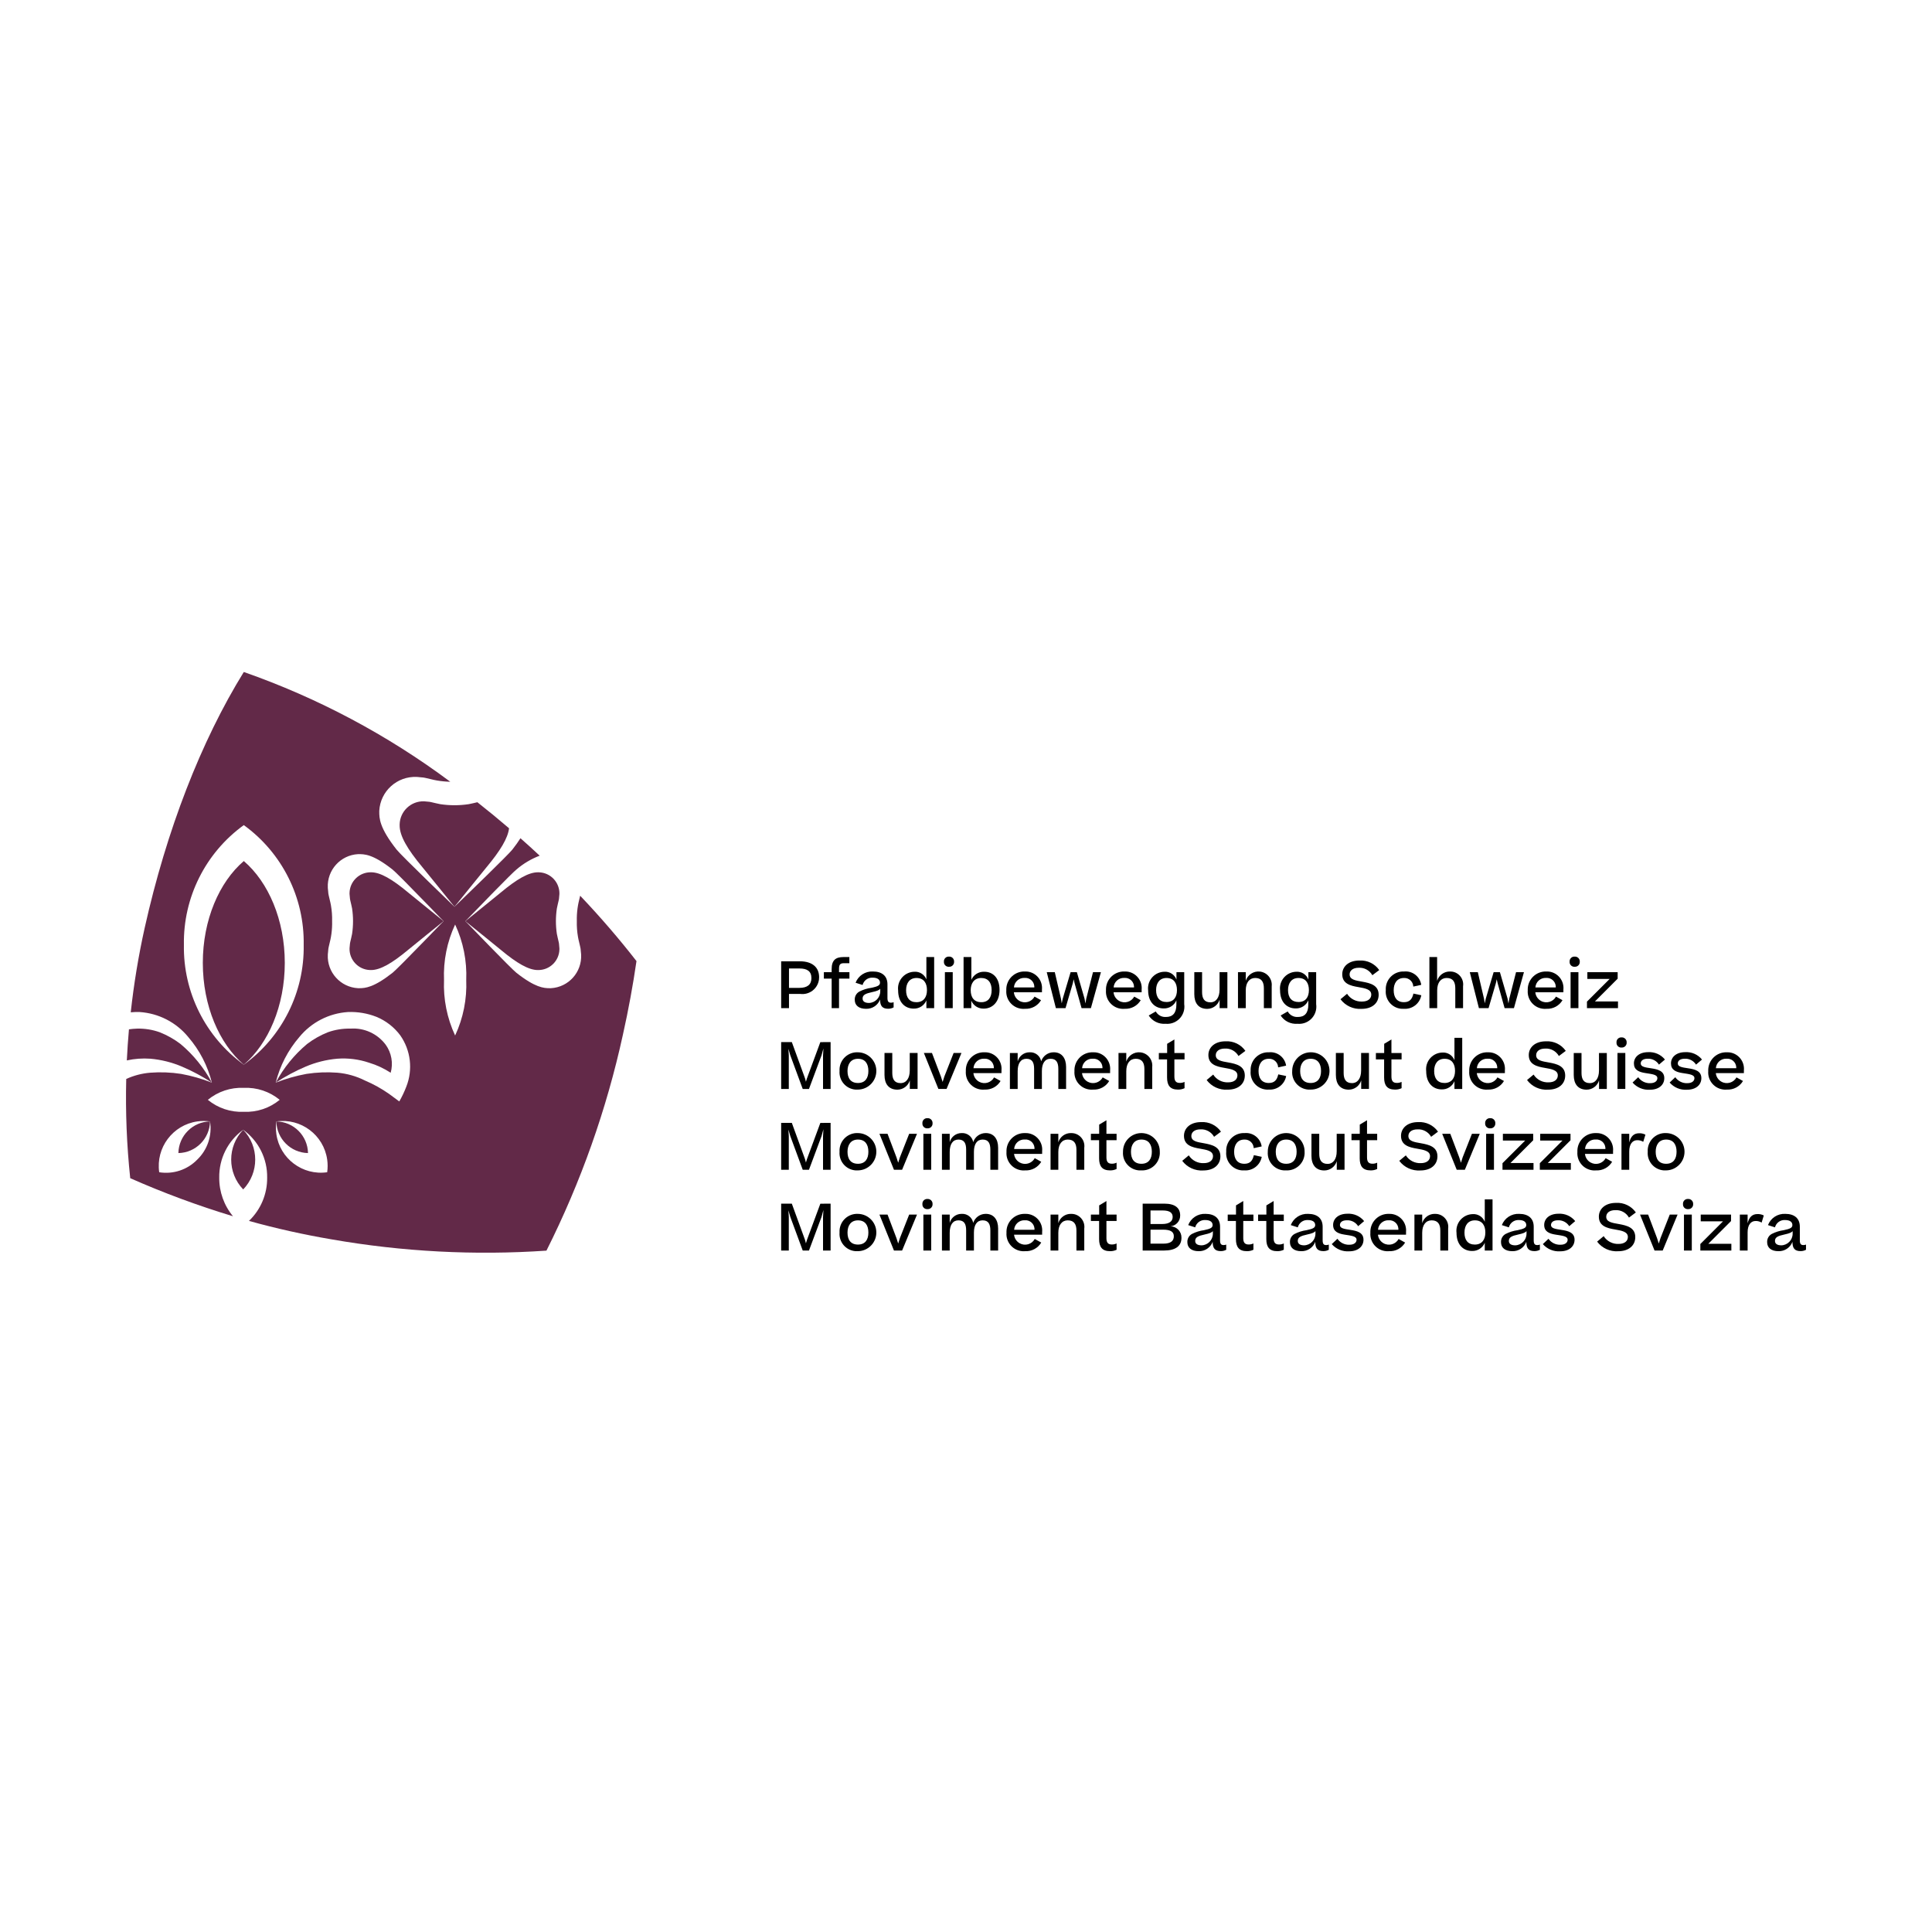 <?xml version="1.0" encoding="UTF-8"?><svg version="1.1" width="230px" height="230px" viewBox="0 0 230.0 230.0" xmlns="http://www.w3.org/2000/svg" xmlns:xlink="http://www.w3.org/1999/xlink"><defs><clipPath id="i0"><path d="M1920,0 L1920,2006 L0,2006 L0,0 L1920,0 Z"></path></clipPath><clipPath id="i1"><path d="M4.879,0 C7.806,2.508 9.758,6.998 9.758,12.122 C9.758,17.246 7.806,21.736 4.879,24.244 C1.952,21.736 0,17.246 0,12.122 C0,6.998 1.952,2.508 4.879,0 Z"></path></clipPath><clipPath id="i2"><path d="M1.227,0.002 C2.145,-0.02 3.06,0.127 3.924,0.437 C4.808,0.788 5.64,1.258 6.397,1.835 C7.923,3.115 9.189,4.676 10.127,6.433 C8.999,5.693 7.807,5.054 6.566,4.525 C5.367,4.015 4.094,3.697 2.796,3.583 C1.859,3.517 0.917,3.585 0,3.787 C0.059,2.563 0.143,1.329 0.253,0.086 C0.576,0.039 0.901,0.011 1.227,0.002 Z"></path></clipPath><clipPath id="i3"><path d="M3.767,0 C3.725,2.063 2.063,3.725 0,3.767 C0.041,1.704 1.704,0.041 3.767,0 Z"></path></clipPath><clipPath id="i4"><path d="M1.429,0 C3.336,1.984 3.336,5.119 1.429,7.103 C-0.476,5.119 -0.476,1.984 1.429,0 Z"></path></clipPath><clipPath id="i5"><path d="M8.692,0 L8.752,0.001 C10.141,0.042 11.233,1.202 11.191,2.59 C11.191,2.673 11.175,2.751 11.169,2.832 C11.162,2.945 11.155,3.059 11.14,3.158 C11.13,3.218 11.119,3.277 11.106,3.336 C11.039,3.667 10.947,3.956 10.887,4.312 C10.738,5.311 10.738,6.326 10.887,7.325 C10.947,7.681 11.039,7.97 11.106,8.301 C11.119,8.36 11.13,8.419 11.14,8.479 C11.155,8.578 11.162,8.692 11.169,8.805 C11.175,8.886 11.191,8.964 11.191,9.047 C11.193,9.087 11.193,9.127 11.192,9.168 C11.167,10.557 10.02,11.662 8.631,11.637 C7.535,11.642 6.124,10.826 4.208,9.227 C3.993,9.048 3.205,8.409 2.368,7.731 L1.98,7.418 C1.01,6.634 0.082,5.886 0,5.819 C0.082,5.752 1.01,5.003 1.98,4.22 L2.368,3.906 C3.205,3.228 3.993,2.589 4.208,2.41 C6.124,0.811 7.535,-0.005 8.631,0 C8.672,0 8.712,0 8.752,0.001 Z"></path></clipPath><clipPath id="i6"><path d="M0,0 C2.063,0.042 3.726,1.704 3.767,3.767 C1.704,3.725 0.042,2.063 0,0 Z"></path></clipPath><clipPath id="i7"><path d="M2.906,0.001 C3,0.001 3.087,0.02 3.178,0.026 C3.304,0.034 3.432,0.042 3.543,0.059 C3.611,0.07 3.677,0.083 3.743,0.097 C4.114,0.172 4.439,0.275 4.838,0.342 C5.959,0.51 7.098,0.51 8.218,0.342 C8.596,0.279 8.907,0.185 9.254,0.111 C10.52,1.108 11.778,2.141 13.027,3.21 C12.885,4.39 11.988,5.876 10.353,7.836 C10.149,8.08 9.42,8.979 8.652,9.928 L8.322,10.337 C7.442,11.424 6.603,12.465 6.528,12.557 C6.453,12.465 5.613,11.424 4.734,10.337 L4.404,9.928 C3.636,8.979 2.907,8.08 2.704,7.836 C0.91,5.687 -0.005,4.103 0.001,2.873 L0.001,2.738 C0.048,1.18 1.348,-0.045 2.906,0.001 Z"></path></clipPath><clipPath id="i8"><path d="M2.561,0 C3.657,-0.005 5.069,0.811 6.984,2.41 C7.48,2.824 11.028,5.685 11.192,5.819 C11.028,5.952 7.48,8.813 6.984,9.227 C5.069,10.826 3.657,11.642 2.561,11.637 C2.521,11.637 2.48,11.637 2.44,11.636 C1.052,11.594 -0.04,10.435 0.001,9.047 C0.001,8.964 0.018,8.886 0.023,8.805 C0.031,8.692 0.038,8.578 0.053,8.479 C0.062,8.419 0.074,8.36 0.086,8.301 C0.153,7.97 0.246,7.681 0.305,7.325 C0.454,6.326 0.454,5.311 0.305,4.312 C0.246,3.956 0.153,3.667 0.086,3.336 C0.074,3.277 0.062,3.218 0.053,3.158 C0.038,3.059 0.031,2.945 0.023,2.832 C0.018,2.751 0.001,2.673 0.001,2.59 C0,2.55 0,2.51 0,2.469 C0.026,1.08 1.172,-0.025 2.561,0 Z"></path></clipPath><clipPath id="i9"><path d="M8.9,0.012 C10.534,-0.106 12.115,0.618 13.095,1.932 C13.787,2.897 14.004,4.124 13.686,5.269 C12.894,4.749 12.031,4.346 11.123,4.074 C9.904,3.659 8.614,3.496 7.331,3.593 C6.032,3.707 4.76,4.025 3.56,4.536 C2.319,5.065 1.128,5.703 0,6.444 C0.937,4.686 2.203,3.125 3.73,1.845 C4.486,1.269 5.318,0.798 6.202,0.447 C7.067,0.137 7.982,-0.01 8.9,0.012 Z"></path></clipPath><clipPath id="i10"><path d="M60.772,0 L60.772,69.133 L0,69.133 L0,0 L60.772,0 Z"></path></clipPath><clipPath id="i11"><path d="M14.024,0 C22.833,3.084 31.121,7.49 38.605,13.068 C38.069,13.056 37.535,13.004 37.006,12.914 C36.514,12.831 36.114,12.704 35.657,12.612 C35.576,12.594 35.494,12.578 35.411,12.565 C35.275,12.544 35.118,12.534 34.962,12.524 C34.85,12.516 34.742,12.494 34.627,12.494 C32.278,12.379 30.278,14.184 30.151,16.532 L30.151,16.609 C30.149,17.403 30.153,18.526 32.212,21.143 C32.772,21.854 39.1,27.947 39.103,27.95 C39.106,27.948 40.824,26.295 42.548,24.61 L42.961,24.206 C44.401,22.795 45.75,21.453 45.995,21.142 C46.397,20.632 46.699,20.195 46.96,19.79 C47.737,20.477 48.5,21.169 49.249,21.868 C48.234,22.253 47.295,22.813 46.473,23.521 C46.205,23.732 45.083,24.859 43.874,26.092 L43.491,26.483 C41.952,28.057 40.407,29.662 40.405,29.664 L40.413,29.672 C40.647,29.916 45.853,35.319 46.473,35.807 C48.721,37.577 49.732,37.642 50.436,37.643 L50.582,37.643 C52.676,37.53 54.284,35.747 54.182,33.653 C54.182,33.551 54.161,33.455 54.154,33.355 C54.145,33.216 54.137,33.077 54.118,32.955 C54.106,32.881 54.092,32.808 54.076,32.736 C53.994,32.328 53.881,31.973 53.807,31.533 C53.7,30.916 53.654,30.29 53.67,29.664 L53.668,29.288 C53.675,28.788 53.722,28.288 53.807,27.794 C53.878,27.371 53.986,27.023 54.067,26.633 C56.496,29.192 58.736,31.797 60.772,34.417 C60.352,37.305 59.814,40.237 59.152,43.197 C57.203,52.107 54.146,60.737 50.053,68.887 C41.502,69.47 32.912,69.018 24.469,67.543 C21.156,66.98 17.874,66.248 14.636,65.349 C16.041,64.008 16.826,62.144 16.804,60.201 C16.843,57.948 15.778,55.818 13.952,54.497 C12.126,55.818 11.061,57.948 11.1,60.201 C11.087,61.876 11.666,63.502 12.735,64.792 C8.569,63.534 4.484,62.021 0.503,60.262 C0.088,56.339 -0.07,52.393 0.028,48.449 C0.931,48.036 1.9,47.784 2.891,47.703 C4.116,47.61 5.348,47.658 6.563,47.845 C7.813,48.076 9.039,48.425 10.224,48.888 C9.725,46.883 8.762,45.023 7.412,43.458 C5.979,41.707 3.885,40.629 1.627,40.481 C1.273,40.469 0.918,40.48 0.565,40.514 C0.933,37.138 1.486,33.786 2.222,30.472 C4.825,18.819 8.941,8.217 14.024,0 Z M10.004,53.504 C9.502,53.432 8.993,53.432 8.491,53.504 C5.567,53.921 3.535,56.63 3.953,59.554 C5.622,59.822 7.316,59.257 8.491,58.041 C9.706,56.867 10.271,55.173 10.004,53.504 Z M23.95,58.041 C23.533,55.117 20.824,53.086 17.9,53.504 C17.829,54.005 17.829,54.514 17.9,55.016 C18.318,57.94 21.027,59.972 23.95,59.554 C24.022,59.052 24.022,58.543 23.95,58.041 Z M14.311,49.501 L14.02,49.507 C12.467,49.437 10.943,49.945 9.742,50.933 C10.943,51.921 12.467,52.429 14.02,52.359 C15.573,52.429 17.097,51.921 18.298,50.933 C17.097,49.945 15.573,49.437 14.02,49.507 Z M26.806,40.475 L26.42,40.481 C24.163,40.629 22.068,41.707 20.635,43.458 C19.286,45.023 18.323,46.883 17.823,48.888 C19.008,48.425 20.234,48.076 21.485,47.845 C22.699,47.658 23.931,47.61 25.157,47.703 C26.306,47.802 27.426,48.119 28.456,48.638 C29.464,49.067 30.424,49.599 31.32,50.228 L32.533,51.124 C32.857,50.564 33.136,49.978 33.367,49.373 C34.173,47.343 33.903,45.044 32.649,43.256 C31.92,42.278 30.94,41.516 29.812,41.052 C28.733,40.629 27.578,40.435 26.42,40.481 Z M14.024,18.228 C9.459,21.53 6.797,26.855 6.893,32.488 C6.797,38.122 9.459,43.446 14.024,46.749 C18.588,43.446 21.25,38.121 21.154,32.488 C21.25,26.855 18.588,21.53 14.024,18.228 Z M39.182,30.061 C38.219,32.126 37.766,34.392 37.86,36.669 C37.766,38.946 38.219,41.212 39.182,43.277 C40.145,41.212 40.598,38.946 40.504,36.669 C40.598,34.392 40.145,32.126 39.182,30.061 Z M31.734,23.521 C29.326,21.625 28.337,21.685 27.625,21.685 C25.532,21.798 23.923,23.581 24.025,25.675 C24.025,25.777 24.046,25.873 24.053,25.973 C24.062,26.112 24.07,26.251 24.089,26.373 C24.101,26.447 24.115,26.519 24.131,26.592 C24.213,27 24.326,27.355 24.4,27.795 C24.507,28.412 24.553,29.038 24.537,29.664 L24.539,30.04 C24.532,30.54 24.486,31.039 24.4,31.533 C24.326,31.972 24.213,32.328 24.131,32.736 C24.115,32.808 24.101,32.881 24.089,32.955 C24.07,33.077 24.062,33.217 24.053,33.355 C24.046,33.455 24.025,33.552 24.025,33.654 C23.923,35.747 25.532,37.53 27.625,37.643 L27.773,37.643 C28.476,37.642 29.488,37.575 31.734,35.807 C31.875,35.696 32.253,35.331 32.755,34.831 L33.238,34.347 C34.94,32.634 37.46,30.019 37.77,29.697 L37.802,29.664 L37.794,29.656 C37.629,29.484 34.996,26.751 33.238,24.981 L32.755,24.497 C32.253,23.997 31.875,23.632 31.734,23.521 Z"></path></clipPath><clipPath id="i12"><path d="M2.209,0 C3.716,0 4.511,0.726 4.518,1.881 C4.52,1.981 4.514,2.081 4.5,2.18 C4.35,3.27 3.345,4.033 2.255,3.883 L0.932,3.883 L0.932,5.581 L0,5.581 L0,0 Z M2.179,0.856 L0.932,0.856 L0.932,3.165 L2.171,3.165 C3.104,3.165 3.601,2.783 3.601,2.003 C3.601,1.192 3.104,0.856 2.179,0.856 Z"></path></clipPath><clipPath id="i13"><path d="M3.035,0 L3.035,0.734 L2.37,0.734 C1.935,0.734 1.804,0.91 1.804,1.399 L1.804,1.804 L3.043,1.804 L3.043,2.568 L1.804,2.568 L1.804,6.086 L0.926,6.086 L0.926,2.568 L0,2.568 L0,1.804 L0.926,1.804 L0.926,1.445 C0.926,0.352 1.422,0 2.347,0 L3.035,0 Z"></path></clipPath><clipPath id="i14"><path d="M1.997,0.001 L2.165,0.003 C3.235,0.003 3.893,0.531 3.893,1.532 L3.893,3.154 C3.893,3.589 4.031,3.719 4.321,3.719 C4.426,3.719 4.53,3.698 4.627,3.658 L4.627,4.277 C4.43,4.384 4.209,4.44 3.984,4.438 C3.297,4.438 3.014,4.116 3.014,3.336 C2.752,4.024 2.083,4.469 1.347,4.446 C0.483,4.446 0.001,4.032 0.001,3.375 C-0.019,2.972 0.192,2.592 0.544,2.396 C0.994,2.165 1.48,2.013 1.981,1.945 C2.745,1.785 3.006,1.654 3.006,1.334 C3.006,1.012 2.769,0.737 2.126,0.737 C1.572,0.707 1.073,1.072 0.934,1.609 L0.1,1.341 C0.427,0.495 1.26,-0.044 2.165,0.003 Z M3.036,2.052 C2.907,2.228 2.631,2.335 2.066,2.457 C1.301,2.626 0.934,2.778 0.934,3.222 C0.934,3.558 1.194,3.749 1.698,3.749 C2.447,3.724 3.04,3.107 3.036,2.358 Z"></path></clipPath><clipPath id="i15"><path d="M4.303,0 L4.303,6.086 L3.378,6.086 L3.378,5.161 C3.126,5.77 2.523,6.16 1.864,6.139 C0.847,6.139 0.014,5.413 0.014,3.968 C0.006,3.905 0.002,3.842 0.001,3.779 C-0.024,2.683 0.845,1.775 1.941,1.751 C2.567,1.707 3.15,2.076 3.378,2.661 L3.378,0 L4.303,0 Z M2.201,2.493 C1.398,2.493 0.962,3.074 0.962,3.953 C0.962,4.839 1.375,5.375 2.193,5.375 C3.057,5.375 3.447,4.764 3.447,3.937 C3.447,3.104 3.073,2.493 2.201,2.493 Z"></path></clipPath><clipPath id="i16"><path d="M200,0 L200,69.133 L0,69.133 L0,0 L200,0 Z"></path></clipPath><clipPath id="i17"><path d="M0.967,0 L0.967,4.282 L0.034,4.282 L0.034,0 L0.967,0 Z"></path></clipPath><clipPath id="i18"><path d="M0.643,0 L0.68,0.002 C0.995,0.025 1.232,0.299 1.209,0.614 C1.211,0.639 1.211,0.664 1.209,0.689 C1.186,1 0.916,1.233 0.605,1.21 C0.575,1.213 0.544,1.213 0.514,1.211 C0.207,1.187 -0.022,0.92 0.002,0.614 C-0.001,0.583 -0.001,0.553 0.001,0.523 C0.024,0.212 0.294,-0.021 0.605,0.002 C0.63,-0 0.655,0.001 0.68,0.002 Z"></path></clipPath><clipPath id="i19"><path d="M0.926,0 L0.926,2.714 C1.192,2.104 1.806,1.721 2.47,1.751 C3.449,1.751 4.282,2.431 4.282,3.915 C4.282,5.352 3.433,6.139 2.401,6.139 C1.757,6.162 1.167,5.785 0.918,5.191 L0.918,6.086 L0,6.086 L0,0 L0.926,0 Z M2.103,2.493 C1.262,2.493 0.849,3.127 0.849,3.945 C0.849,4.779 1.231,5.375 2.119,5.375 C2.936,5.375 3.342,4.809 3.342,3.937 C3.342,3.035 2.914,2.493 2.103,2.493 Z"></path></clipPath><clipPath id="i20"><path d="M2.34,0.001 L2.481,0.009 C3.562,0.113 4.354,1.075 4.25,2.157 L4.25,2.479 L0.908,2.479 C0.948,2.912 1.201,3.298 1.583,3.508 C2.219,3.859 3.02,3.627 3.37,2.991 L4.142,3.419 C3.745,4.089 3.009,4.484 2.23,4.444 C2.118,4.454 2.005,4.455 1.893,4.446 C0.765,4.36 -0.08,3.377 0.006,2.249 C0.003,2.195 0.002,2.14 0.004,2.086 C0.035,0.904 1.018,-0.029 2.2,0.002 C2.293,-0.003 2.387,0 2.481,0.009 Z M2.31,0.764 L2.193,0.766 C1.529,0.728 0.959,1.233 0.916,1.897 L3.34,1.897 C3.343,1.847 3.342,1.798 3.339,1.748 C3.294,1.161 2.781,0.721 2.193,0.766 Z"></path></clipPath><clipPath id="i21"><path d="M0.957,0 L1.69,3.149 L1.782,3.707 L1.904,3.149 L2.838,0 L3.586,0 L4.496,3.142 L4.604,3.724 L4.702,3.149 L5.505,0 L6.446,0 L5.254,4.281 L4.145,4.281 L3.311,1.3 L3.204,0.841 L3.104,1.307 L2.233,4.281 L1.086,4.281 L0,0 L0.957,0 Z"></path></clipPath><clipPath id="i22"><path d="M2.34,0.001 L2.48,0.009 C3.562,0.113 4.354,1.075 4.25,2.157 L4.25,2.479 L0.908,2.479 C0.948,2.912 1.201,3.298 1.583,3.508 C2.219,3.859 3.02,3.627 3.37,2.991 L4.142,3.419 C3.745,4.089 3.009,4.484 2.23,4.444 C2.118,4.454 2.005,4.455 1.893,4.446 C0.765,4.36 -0.08,3.377 0.006,2.249 C0.003,2.195 0.002,2.14 0.004,2.086 C0.035,0.904 1.018,-0.029 2.2,0.002 C2.293,-0.003 2.387,0 2.48,0.009 Z M2.31,0.764 L2.193,0.766 C1.529,0.728 0.959,1.233 0.916,1.897 L3.34,1.897 C3.343,1.847 3.342,1.798 3.339,1.748 C3.294,1.161 2.781,0.721 2.193,0.766 Z"></path></clipPath><clipPath id="i23"><path d="M1.933,0.004 C2.571,-0.043 3.163,0.337 3.386,0.937 L3.386,0.057 L4.311,0.057 L4.311,3.858 C4.335,4.022 4.339,4.188 4.323,4.352 C4.215,5.48 3.213,6.306 2.086,6.197 C1.287,6.263 0.517,5.884 0.083,5.211 L0.924,4.729 C1.168,5.169 1.646,5.426 2.147,5.387 C2.919,5.387 3.378,4.943 3.378,3.927 L3.378,3.406 C3.123,4.007 2.525,4.39 1.872,4.37 C0.855,4.37 0.014,3.651 0.014,2.214 C0.007,2.154 0.002,2.094 0.001,2.033 C-0.026,0.939 0.839,0.031 1.933,0.004 Z M2.201,0.746 C1.398,0.746 0.962,1.327 0.962,2.19 C0.962,3.078 1.39,3.605 2.208,3.605 C3.073,3.605 3.447,3.001 3.447,2.19 C3.447,1.357 3.073,0.746 2.201,0.746 Z"></path></clipPath><clipPath id="i24"><path d="M0.926,0 L0.926,2.37 C0.926,3.112 1.178,3.587 1.919,3.587 C2.584,3.587 3.005,3.021 3.005,2.095 L3.005,0 L3.938,0 L3.938,4.282 L3.013,4.282 L3.013,3.265 C2.817,3.917 2.218,4.364 1.537,4.366 C0.497,4.366 0,3.67 0,2.623 L0,0 L0.926,0 Z"></path></clipPath><clipPath id="i25"><path d="M2.451,7.74597428e-05 L2.6,0.008 C3.471,0.099 4.105,0.879 4.014,1.751 L4.014,4.366 L3.081,4.366 L3.081,1.988 C3.081,1.246 2.806,0.772 2.049,0.772 C1.361,0.772 0.925,1.315 0.925,2.255 L0.925,4.366 L0,4.366 L0,0.083 L0.925,0.083 L0.925,1.1 C1.155,0.386 1.853,-0.069 2.6,0.008 Z"></path></clipPath><clipPath id="i26"><path d="M1.933,0.004 C2.571,-0.043 3.163,0.337 3.386,0.937 L3.386,0.057 L4.311,0.057 L4.311,3.858 C4.335,4.022 4.339,4.188 4.323,4.352 C4.215,5.48 3.213,6.306 2.086,6.197 C1.287,6.263 0.517,5.884 0.083,5.211 L0.924,4.729 C1.168,5.169 1.646,5.426 2.147,5.387 C2.919,5.387 3.378,4.943 3.378,3.927 L3.378,3.406 C3.123,4.007 2.525,4.39 1.872,4.37 C0.855,4.37 0.014,3.651 0.014,2.214 C0.007,2.154 0.002,2.094 0.001,2.033 C-0.026,0.939 0.839,0.031 1.933,0.004 Z M2.201,0.746 C1.398,0.746 0.962,1.327 0.962,2.19 C0.962,3.078 1.39,3.605 2.208,3.605 C3.073,3.605 3.447,3.001 3.447,2.19 C3.447,1.357 3.073,0.746 2.201,0.746 Z"></path></clipPath><clipPath id="i27"><path d="M2.256,0.005 C3.185,-0.05 4.077,0.381 4.611,1.143 L3.792,1.755 C3.464,1.173 2.832,0.829 2.164,0.868 C1.437,0.868 1.085,1.236 1.085,1.656 C1.085,2.275 1.758,2.382 2.607,2.528 C3.532,2.696 4.542,2.933 4.542,4.079 C4.542,5.066 3.784,5.762 2.5,5.762 C1.527,5.827 0.586,5.395 0,4.615 L0.78,3.965 C1.168,4.571 1.85,4.924 2.569,4.89 C3.28,4.89 3.663,4.538 3.663,4.065 C3.663,3.43 2.913,3.308 2.126,3.17 C1.154,3.009 0.207,2.757 0.207,1.641 C0.207,0.754 0.925,0.005 2.256,0.005 Z"></path></clipPath><clipPath id="i28"><path d="M2.197,0.008 C3.189,-0.086 4.082,0.612 4.23,1.598 L3.282,1.804 C3.282,1.796 3.282,1.788 3.281,1.78 C3.251,1.197 2.755,0.75 2.173,0.78 C1.355,0.78 0.95,1.391 0.95,2.232 C0.95,3.081 1.317,3.662 2.173,3.662 C2.862,3.662 3.16,3.272 3.297,2.637 L4.237,2.837 C4.059,3.821 3.171,4.515 2.173,4.45 C2.064,4.457 1.954,4.456 1.846,4.446 C0.727,4.342 -0.095,3.351 0.009,2.232 C0.004,2.154 0.004,2.076 0.007,1.998 C0.062,0.844 1.042,-0.047 2.197,0.008 Z"></path></clipPath><clipPath id="i29"><path d="M0.918,0 L0.918,2.829 C1.126,2.159 1.753,1.707 2.455,1.721 C2.537,1.719 2.618,1.724 2.7,1.736 C3.54,1.854 4.126,2.631 4.007,3.472 L4.007,6.087 L3.082,6.087 L3.082,3.709 C3.082,2.967 2.807,2.493 2.057,2.493 C1.361,2.493 0.926,3.036 0.926,3.976 L0.926,6.087 L0,6.087 L0,0 L0.918,0 Z"></path></clipPath><clipPath id="i30"><path d="M0.956,0 L1.69,3.149 L1.782,3.707 L1.904,3.149 L2.837,0 L3.586,0 L4.496,3.142 L4.603,3.724 L4.702,3.149 L5.505,0 L6.445,0 L5.254,4.281 L4.144,4.281 L3.311,1.3 L3.204,0.841 L3.104,1.307 L2.233,4.281 L1.086,4.281 L0,0 L0.956,0 Z"></path></clipPath><clipPath id="i31"><path d="M2.34,0.001 L2.48,0.009 C3.562,0.113 4.354,1.075 4.25,2.157 L4.25,2.479 L0.908,2.479 C0.948,2.912 1.201,3.298 1.583,3.508 C2.219,3.859 3.02,3.627 3.37,2.991 L4.142,3.419 C3.745,4.089 3.009,4.484 2.231,4.444 C2.119,4.454 2.006,4.455 1.893,4.446 C0.765,4.361 -0.08,3.377 0.006,2.249 C0.003,2.195 0.002,2.14 0.004,2.086 C0.035,0.904 1.018,-0.029 2.2,0.002 C2.293,-0.003 2.387,0 2.48,0.009 Z M2.31,0.764 L2.193,0.766 C1.529,0.728 0.959,1.233 0.916,1.897 L3.34,1.897 C3.343,1.847 3.342,1.798 3.339,1.748 C3.294,1.161 2.781,0.721 2.193,0.766 Z"></path></clipPath><clipPath id="i32"><path d="M0.967,0 L0.967,4.282 L0.034,4.282 L0.034,0 L0.967,0 Z"></path></clipPath><clipPath id="i33"><path d="M0.643,0 L0.68,0.002 C0.995,0.025 1.232,0.299 1.209,0.614 C1.211,0.639 1.211,0.664 1.209,0.689 C1.186,1 0.916,1.233 0.605,1.21 C0.575,1.213 0.544,1.213 0.514,1.211 C0.207,1.187 -0.022,0.92 0.002,0.614 C-0.001,0.583 -0.001,0.553 0.001,0.523 C0.024,0.212 0.294,-0.021 0.605,0.002 C0.63,-0 0.655,0.001 0.68,0.002 Z"></path></clipPath><clipPath id="i34"><path d="M3.655,0 L3.655,0.771 L0.949,3.479 L3.693,3.479 L3.693,4.281 L0,4.281 L0,3.501 L2.7,0.802 L0.047,0.802 L0.047,0 L3.655,0 Z"></path></clipPath><clipPath id="i35"><path d="M1.269,0 L2.845,4.328 L2.95,4.725 L3.065,4.336 L4.664,0.008 L5.886,0 L5.886,5.582 L4.985,5.582 L4.985,1.598 L5.031,0.757 L4.802,1.59 L3.311,5.582 L2.568,5.582 L1.094,1.59 L0.863,0.795 L0.91,1.598 L0.91,5.582 L0,5.582 L0,0 L1.269,0 Z"></path></clipPath><clipPath id="i36"><path d="M2.051,0 L2.2,0.003 C3.399,0.022 4.367,0.989 4.386,2.189 C4.405,3.415 3.427,4.426 2.2,4.445 C2.1,4.452 1.999,4.451 1.899,4.444 C0.764,4.355 -0.083,3.363 0.006,2.228 C0.001,2.15 0,2.07 0.004,1.992 C0.061,0.836 1.044,-0.054 2.2,0.003 Z M2.2,0.775 C1.359,0.775 0.954,1.387 0.954,2.228 C0.954,3.076 1.322,3.658 2.2,3.658 C3.065,3.658 3.439,3.068 3.439,2.228 C3.439,1.364 3.057,0.775 2.2,0.775 Z"></path></clipPath><clipPath id="i37"><path d="M0.926,0 L0.926,2.37 C0.926,3.112 1.178,3.586 1.919,3.586 C2.584,3.586 3.005,3.02 3.005,2.095 L3.005,0 L3.938,0 L3.938,4.281 L3.013,4.281 L3.013,3.264 C2.817,3.916 2.218,4.363 1.537,4.366 C0.497,4.366 0,3.67 0,2.623 L0,0 L0.926,0 Z"></path></clipPath><clipPath id="i38"><path d="M0.963,0 L2.026,2.798 L2.232,3.448 L2.438,2.798 L3.54,0 L4.473,0 L2.699,4.281 L1.728,4.281 L0,0 L0.963,0 Z"></path></clipPath><clipPath id="i39"><path d="M2.34,0.001 L2.48,0.009 C3.562,0.113 4.355,1.075 4.25,2.157 L4.25,2.479 L0.908,2.479 C0.949,2.912 1.201,3.297 1.582,3.508 C2.218,3.859 3.019,3.628 3.371,2.992 L4.143,3.419 C3.746,4.089 3.01,4.484 2.232,4.444 C2.119,4.454 2.006,4.455 1.893,4.446 C0.766,4.361 -0.079,3.377 0.006,2.25 C0.003,2.196 0.003,2.142 0.004,2.088 C0.034,0.905 1.018,-0.029 2.2,0.002 C2.294,-0.003 2.387,0 2.48,0.009 Z M2.309,0.764 L2.193,0.766 C1.529,0.728 0.959,1.234 0.916,1.898 L3.34,1.898 C3.343,1.849 3.343,1.799 3.339,1.75 C3.294,1.162 2.781,0.721 2.193,0.766 Z"></path></clipPath><clipPath id="i40"><path d="M2.362,0.002 C3.02,-0.032 3.602,0.426 3.723,1.073 C3.937,0.429 4.543,-0.004 5.222,0.002 C6.178,0.002 6.69,0.706 6.69,1.745 L6.69,4.368 L5.765,4.368 L5.765,1.983 C5.765,1.249 5.551,0.774 4.847,0.774 C4.174,0.774 3.808,1.302 3.808,2.242 L3.808,4.368 L2.882,4.368 L2.882,1.975 C2.882,1.233 2.668,0.774 1.964,0.774 C1.292,0.774 0.925,1.318 0.925,2.258 L0.925,4.368 L0,4.368 L0,0.087 L0.925,0.087 L0.925,1.088 C1.096,0.438 1.69,-0.01 2.362,0.002 Z"></path></clipPath><clipPath id="i41"><path d="M2.34,0.001 L2.48,0.009 C3.562,0.113 4.354,1.075 4.25,2.157 L4.25,2.479 L0.908,2.479 C0.949,2.912 1.201,3.297 1.582,3.508 C2.218,3.859 3.019,3.628 3.37,2.992 L4.143,3.419 C3.746,4.089 3.01,4.484 2.232,4.444 C2.119,4.454 2.006,4.455 1.893,4.446 C0.765,4.361 -0.079,3.377 0.006,2.25 C0.003,2.196 0.003,2.142 0.004,2.088 C0.034,0.905 1.018,-0.029 2.2,0.002 C2.293,-0.003 2.387,0 2.48,0.009 Z M2.309,0.764 L2.193,0.766 C1.529,0.728 0.958,1.234 0.916,1.898 L3.34,1.898 C3.343,1.849 3.343,1.799 3.339,1.75 C3.294,1.162 2.781,0.721 2.193,0.766 Z"></path></clipPath><clipPath id="i42"><path d="M2.451,7.47069194e-05 L2.6,0.008 C3.472,0.099 4.105,0.879 4.014,1.751 L4.014,4.366 L3.081,4.366 L3.081,1.988 C3.081,1.247 2.806,0.772 2.049,0.772 C1.361,0.772 0.925,1.316 0.925,2.256 L0.925,4.366 L0,4.366 L0,0.084 L0.925,0.084 L0.925,1.101 C1.155,0.387 1.853,-0.069 2.6,0.008 Z"></path></clipPath><clipPath id="i43"><path d="M1.85,0 L1.85,1.614 L3.059,1.614 L3.059,2.378 L1.85,2.378 L1.85,4.427 C1.85,4.978 2.072,5.176 2.493,5.176 C2.689,5.179 2.882,5.137 3.059,5.054 L3.059,5.803 C2.816,5.92 2.549,5.978 2.279,5.971 C1.353,5.971 0.979,5.482 0.979,4.534 L0.979,2.378 L0,2.378 L0,1.614 L0.987,1.614 L0.987,0.52 L1.85,0 Z"></path></clipPath><clipPath id="i44"><path d="M2.255,0.005 C3.185,-0.05 4.077,0.381 4.611,1.144 L3.792,1.755 C3.463,1.173 2.831,0.829 2.164,0.869 C1.437,0.869 1.085,1.236 1.085,1.656 C1.085,2.276 1.758,2.383 2.607,2.528 C3.532,2.697 4.542,2.933 4.542,4.08 C4.542,5.067 3.784,5.762 2.5,5.762 C1.527,5.827 0.586,5.396 0,4.616 L0.78,3.965 C1.167,4.572 1.85,4.925 2.569,4.891 C3.28,4.891 3.662,4.539 3.662,4.064 C3.662,3.431 2.913,3.308 2.126,3.17 C1.154,3.01 0.207,2.758 0.207,1.641 C0.207,0.754 0.925,0.005 2.255,0.005 Z"></path></clipPath><clipPath id="i45"><path d="M2.197,0.008 C3.189,-0.086 4.082,0.612 4.23,1.598 L3.282,1.805 C3.282,1.797 3.282,1.788 3.281,1.78 C3.251,1.198 2.755,0.75 2.173,0.78 C1.355,0.78 0.95,1.392 0.95,2.233 C0.95,3.081 1.317,3.663 2.173,3.663 C2.862,3.663 3.16,3.273 3.297,2.638 L4.237,2.837 C4.06,3.821 3.171,4.515 2.173,4.45 C2.064,4.458 1.954,4.456 1.845,4.446 C0.727,4.342 -0.095,3.351 0.009,2.233 C0.004,2.156 0.004,2.078 0.007,2 C0.062,0.845 1.042,-0.047 2.197,0.008 Z"></path></clipPath><clipPath id="i46"><path d="M2.254,0 C3.481,0.015 4.463,1.022 4.448,2.249 C4.433,3.475 3.427,4.458 2.2,4.443 C2.1,4.45 1.999,4.449 1.899,4.441 C0.764,4.352 -0.083,3.36 0.006,2.226 L0.006,2.194 C0.021,0.968 1.028,-0.015 2.254,0 Z M2.2,0.773 C1.359,0.773 0.954,1.385 0.954,2.226 C0.954,3.074 1.322,3.656 2.2,3.656 C3.065,3.656 3.439,3.066 3.439,2.226 C3.439,1.361 3.057,0.773 2.2,0.773 Z"></path></clipPath><clipPath id="i47"><path d="M0.926,0 L0.926,2.37 C0.926,3.112 1.178,3.586 1.919,3.586 C2.584,3.586 3.005,3.02 3.005,2.095 L3.005,0 L3.938,0 L3.938,4.281 L3.013,4.281 L3.013,3.265 C2.817,3.916 2.218,4.364 1.537,4.366 C0.497,4.366 0,3.67 0,2.623 L0,0 L0.926,0 Z"></path></clipPath><clipPath id="i48"><path d="M1.85,0 L1.85,1.614 L3.059,1.614 L3.059,2.378 L1.85,2.378 L1.85,4.427 C1.85,4.978 2.072,5.176 2.493,5.176 C2.688,5.179 2.882,5.137 3.059,5.054 L3.059,5.803 C2.816,5.92 2.548,5.978 2.279,5.971 C1.353,5.971 0.979,5.482 0.979,4.534 L0.979,2.378 L0,2.378 L0,1.614 L0.987,1.614 L0.987,0.52 L1.85,0 Z"></path></clipPath><clipPath id="i49"><path d="M2.34,0.001 L2.48,0.009 C3.562,0.113 4.354,1.075 4.25,2.157 L4.25,2.479 L0.908,2.479 C0.949,2.912 1.201,3.297 1.582,3.507 C2.218,3.859 3.019,3.628 3.37,2.992 L4.142,3.419 C3.746,4.089 3.009,4.484 2.231,4.444 C2.119,4.454 2.006,4.455 1.893,4.446 C0.765,4.361 -0.08,3.377 0.006,2.25 C0.003,2.196 0.002,2.142 0.004,2.088 C0.034,0.905 1.017,-0.029 2.2,0.002 C2.293,-0.003 2.387,0 2.48,0.009 Z M2.31,0.764 L2.193,0.766 C1.529,0.728 0.958,1.234 0.916,1.898 L3.34,1.898 C3.343,1.849 3.342,1.799 3.339,1.75 C3.294,1.162 2.781,0.721 2.193,0.766 Z"></path></clipPath><clipPath id="i50"><path d="M2.255,0.005 C3.184,-0.05 4.076,0.381 4.61,1.144 L3.791,1.755 C3.463,1.173 2.831,0.829 2.163,0.869 C1.436,0.869 1.084,1.235 1.084,1.656 C1.084,2.276 1.758,2.383 2.606,2.527 C3.531,2.696 4.541,2.933 4.541,4.08 C4.541,5.066 3.784,5.762 2.499,5.762 C1.526,5.827 0.585,5.396 0,4.615 L0.779,3.965 C1.166,4.572 1.849,4.925 2.568,4.89 C3.28,4.89 3.662,4.539 3.662,4.064 C3.662,3.43 2.912,3.307 2.125,3.17 C1.153,3.01 0.206,2.757 0.206,1.641 C0.206,0.754 0.924,0.005 2.255,0.005 Z"></path></clipPath><clipPath id="i51"><path d="M0.925,0 L0.925,2.37 C0.925,3.112 1.178,3.585 1.919,3.585 C2.584,3.585 3.005,3.019 3.005,2.095 L3.005,0 L3.938,0 L3.938,4.281 L3.012,4.281 L3.012,3.264 C2.816,3.916 2.217,4.363 1.537,4.366 C0.497,4.366 0,3.67 0,2.622 L0,0 L0.925,0 Z"></path></clipPath><clipPath id="i52"><path d="M0.643,0.001 L0.68,0.003 C0.994,0.025 1.232,0.299 1.209,0.614 C1.211,0.639 1.211,0.664 1.209,0.689 C1.186,1 0.916,1.233 0.605,1.21 C0.575,1.213 0.544,1.213 0.514,1.211 C0.207,1.187 -0.022,0.92 0.002,0.614 C-0.001,0.584 -0.001,0.553 0.001,0.523 C0.024,0.213 0.294,-0.021 0.605,0.002 C0.63,0.001 0.655,0.001 0.68,0.003 Z"></path></clipPath><clipPath id="i53"><path d="M0.967,0 L0.967,4.281 L0.034,4.281 L0.034,0 L0.967,0 Z"></path></clipPath><clipPath id="i54"><path d="M1.858,0.004 C2.626,-0.042 3.37,0.285 3.854,0.883 L3.143,1.487 C2.856,1.029 2.345,0.761 1.805,0.784 C1.209,0.784 0.972,1.052 0.972,1.35 C0.972,1.74 1.468,1.816 2.195,1.923 C3.028,2.045 3.777,2.245 3.777,3.101 C3.777,3.888 3.143,4.477 2.072,4.477 C1.285,4.533 0.518,4.216 0,3.62 L0.673,2.986 C0.994,3.45 1.531,3.719 2.095,3.697 C2.699,3.697 2.952,3.406 2.952,3.101 C2.952,2.658 2.294,2.619 1.506,2.489 C0.727,2.367 0.161,2.106 0.161,1.342 C0.161,0.593 0.788,0.004 1.858,0.004 Z"></path></clipPath><clipPath id="i55"><path d="M1.858,0.004 C2.626,-0.042 3.37,0.285 3.854,0.883 L3.142,1.487 C2.856,1.029 2.345,0.76 1.805,0.784 C1.209,0.784 0.972,1.052 0.972,1.35 C0.972,1.74 1.468,1.816 2.195,1.923 C3.028,2.045 3.777,2.245 3.777,3.101 C3.777,3.888 3.142,4.477 2.072,4.477 C1.285,4.533 0.518,4.216 0,3.62 L0.673,2.986 C0.994,3.45 1.531,3.719 2.095,3.697 C2.699,3.697 2.952,3.406 2.952,3.101 C2.952,2.658 2.294,2.619 1.506,2.489 C0.727,2.367 0.161,2.106 0.161,1.342 C0.161,0.593 0.788,0.004 1.858,0.004 Z"></path></clipPath><clipPath id="i56"><path d="M1.269,0 L2.845,4.328 L2.95,4.725 L3.065,4.335 L4.664,0.008 L5.886,0 L5.886,5.582 L4.985,5.582 L4.985,1.598 L5.031,0.757 L4.802,1.59 L3.311,5.582 L2.568,5.582 L1.094,1.59 L0.863,0.795 L0.91,1.598 L0.91,5.582 L0,5.582 L0,0 L1.269,0 Z"></path></clipPath><clipPath id="i57"><path d="M2.051,0 L2.2,0.003 C3.399,0.022 4.367,0.989 4.386,2.189 C4.405,3.415 3.427,4.426 2.2,4.445 C2.1,4.452 1.999,4.451 1.898,4.443 C0.764,4.354 -0.083,3.362 0.006,2.227 C0.001,2.149 0,2.07 0.004,1.991 C0.062,0.836 1.045,-0.055 2.2,0.003 Z M2.2,0.775 C1.359,0.775 0.954,1.387 0.954,2.227 C0.954,3.076 1.322,3.658 2.2,3.658 C3.065,3.658 3.439,3.068 3.439,2.227 C3.439,1.364 3.057,0.775 2.2,0.775 Z"></path></clipPath><clipPath id="i58"><path d="M0.964,0 L2.025,2.798 L2.232,3.448 L2.438,2.798 L3.54,0 L4.472,0 L2.699,4.281 L1.728,4.281 L0,0 L0.964,0 Z"></path></clipPath><clipPath id="i59"><path d="M0.967,0 L0.967,4.281 L0.034,4.281 L0.034,0 L0.967,0 Z"></path></clipPath><clipPath id="i60"><path d="M0.643,0.001 L0.68,0.002 C0.994,0.025 1.232,0.298 1.209,0.613 C1.211,0.638 1.211,0.664 1.209,0.689 C1.186,0.999 0.916,1.233 0.605,1.21 C0.575,1.212 0.544,1.212 0.514,1.21 C0.207,1.187 -0.022,0.919 0.002,0.613 C-0.001,0.583 -0.001,0.553 0.001,0.523 C0.024,0.212 0.294,-0.021 0.605,0.002 C0.63,0.001 0.655,0.001 0.68,0.002 Z"></path></clipPath><clipPath id="i61"><path d="M2.362,0.002 C3.02,-0.033 3.601,0.425 3.723,1.073 C3.937,0.429 4.542,-0.004 5.221,0.002 C6.177,0.002 6.689,0.706 6.689,1.745 L6.689,4.368 L5.764,4.368 L5.764,1.982 C5.764,1.248 5.55,0.774 4.847,0.774 C4.174,0.774 3.807,1.302 3.807,2.242 L3.807,4.368 L2.881,4.368 L2.881,1.975 C2.881,1.233 2.667,0.774 1.964,0.774 C1.292,0.774 0.924,1.318 0.924,2.258 L0.924,4.368 L0,4.368 L0,0.087 L0.924,0.087 L0.924,1.088 C1.096,0.438 1.69,-0.011 2.362,0.002 Z"></path></clipPath><clipPath id="i62"><path d="M2.34,0.001 L2.48,0.009 C3.562,0.113 4.355,1.075 4.25,2.157 L4.25,2.479 L0.908,2.479 C0.949,2.912 1.201,3.297 1.582,3.507 C2.219,3.859 3.019,3.628 3.371,2.992 L4.143,3.419 C3.746,4.089 3.01,4.484 2.232,4.444 C2.119,4.454 2.006,4.455 1.893,4.446 C0.766,4.361 -0.079,3.377 0.006,2.25 C0.003,2.196 0.003,2.142 0.004,2.088 C0.034,0.905 1.018,-0.029 2.2,0.002 C2.294,-0.003 2.387,0 2.48,0.009 Z M2.309,0.764 L2.193,0.766 C1.529,0.728 0.959,1.234 0.916,1.898 L3.34,1.898 C3.343,1.849 3.343,1.799 3.339,1.75 C3.294,1.162 2.781,0.721 2.193,0.766 Z"></path></clipPath><clipPath id="i63"><path d="M2.447,0.001 C2.526,-0.001 2.605,0.004 2.683,0.014 C3.531,0.126 4.127,0.904 4.014,1.752 L4.014,4.367 L3.081,4.367 L3.081,1.989 C3.081,1.247 2.806,0.773 2.049,0.773 C1.361,0.773 0.925,1.317 0.925,2.257 L0.925,4.367 L0,4.367 L0,0.086 L0.925,0.086 L0.925,1.102 C1.125,0.434 1.749,-0.018 2.447,0.001 Z"></path></clipPath><clipPath id="i64"><path d="M1.85,0 L1.85,1.613 L3.059,1.613 L3.059,2.378 L1.85,2.378 L1.85,4.427 C1.85,4.977 2.072,5.176 2.493,5.176 C2.688,5.179 2.882,5.137 3.059,5.053 L3.059,5.803 C2.815,5.92 2.548,5.978 2.278,5.971 C1.353,5.971 0.978,5.482 0.978,4.534 L0.978,2.378 L0,2.378 L0,1.613 L0.986,1.613 L0.986,0.52 L1.85,0 Z"></path></clipPath><clipPath id="i65"><path d="M2.23,0 C3.44,0.019 4.406,1.014 4.387,2.224 C4.391,2.295 4.392,2.366 4.389,2.437 C4.338,3.595 3.358,4.493 2.2,4.442 C2.1,4.449 1.999,4.448 1.898,4.44 C0.764,4.351 -0.083,3.359 0.006,2.224 L0.006,2.157 C0.024,0.947 1.02,-0.019 2.23,0 Z M2.2,0.772 C1.359,0.772 0.954,1.384 0.954,2.224 C0.954,3.073 1.322,3.655 2.2,3.655 C3.065,3.655 3.439,3.065 3.439,2.224 C3.439,1.361 3.057,0.772 2.2,0.772 Z"></path></clipPath><clipPath id="i66"><path d="M2.256,0.005 C3.185,-0.05 4.077,0.381 4.611,1.144 L3.792,1.755 C3.463,1.173 2.832,0.829 2.164,0.869 C1.437,0.869 1.085,1.235 1.085,1.656 C1.085,2.276 1.758,2.383 2.607,2.527 C3.532,2.697 4.542,2.933 4.542,4.08 C4.542,5.067 3.784,5.762 2.5,5.762 C1.527,5.827 0.586,5.396 0,4.615 L0.78,3.965 C1.167,4.572 1.85,4.925 2.569,4.891 C3.28,4.891 3.663,4.539 3.663,4.064 C3.663,3.43 2.913,3.308 2.126,3.17 C1.154,3.01 0.207,2.757 0.207,1.641 C0.207,0.754 0.925,0.005 2.256,0.005 Z"></path></clipPath><clipPath id="i67"><path d="M2.196,0.008 C3.189,-0.086 4.082,0.612 4.229,1.598 L3.282,1.805 C3.282,1.796 3.282,1.788 3.281,1.78 C3.251,1.198 2.755,0.75 2.173,0.78 C1.355,0.78 0.95,1.392 0.95,2.232 C0.95,3.081 1.317,3.663 2.173,3.663 C2.862,3.663 3.159,3.273 3.297,2.638 L4.237,2.836 C4.059,3.821 3.171,4.515 2.173,4.45 C2.063,4.457 1.954,4.456 1.844,4.446 C0.726,4.341 -0.095,3.35 0.009,2.232 C0.004,2.155 0.004,2.077 0.007,1.999 C0.062,0.845 1.042,-0.047 2.196,0.008 Z"></path></clipPath><clipPath id="i68"><path d="M2.23,0 C3.44,0.019 4.406,1.014 4.387,2.224 C4.391,2.295 4.392,2.366 4.389,2.437 C4.338,3.595 3.358,4.493 2.2,4.442 C2.1,4.449 1.999,4.448 1.898,4.44 C0.764,4.351 -0.083,3.359 0.006,2.224 L0.006,2.157 C0.024,0.947 1.02,-0.019 2.23,0 Z M2.2,0.772 C1.359,0.772 0.954,1.384 0.954,2.224 C0.954,3.073 1.322,3.655 2.2,3.655 C3.065,3.655 3.439,3.065 3.439,2.224 C3.439,1.361 3.057,0.772 2.2,0.772 Z"></path></clipPath><clipPath id="i69"><path d="M0.926,0 L0.926,2.37 C0.926,3.112 1.178,3.585 1.919,3.585 C2.585,3.585 3.005,3.019 3.005,2.095 L3.005,0 L3.939,0 L3.939,4.281 L3.013,4.281 L3.013,3.264 C2.817,3.916 2.218,4.363 1.537,4.366 C0.498,4.366 0,3.67 0,2.622 L0,0 L0.926,0 Z"></path></clipPath><clipPath id="i70"><path d="M1.85,0 L1.85,1.614 L3.059,1.614 L3.059,2.378 L1.85,2.378 L1.85,4.427 C1.85,4.977 2.072,5.176 2.493,5.176 C2.689,5.179 2.882,5.137 3.059,5.054 L3.059,5.803 C2.816,5.92 2.549,5.978 2.279,5.971 C1.353,5.971 0.979,5.482 0.979,4.534 L0.979,2.378 L0,2.378 L0,1.614 L0.987,1.614 L0.987,0.52 L1.85,0 Z"></path></clipPath><clipPath id="i71"><path d="M2.256,0.005 C3.186,-0.05 4.078,0.381 4.612,1.144 L3.793,1.755 C3.464,1.173 2.832,0.829 2.165,0.869 C1.438,0.869 1.086,1.236 1.086,1.656 C1.086,2.276 1.759,2.383 2.608,2.528 C3.533,2.697 4.543,2.933 4.543,4.08 C4.543,5.067 3.785,5.762 2.501,5.762 C1.527,5.827 0.587,5.396 0,4.616 L0.781,3.965 C1.168,4.572 1.851,4.925 2.57,4.891 C3.281,4.891 3.663,4.539 3.663,4.064 C3.663,3.431 2.914,3.308 2.127,3.17 C1.155,3.01 0.208,2.758 0.208,1.641 C0.208,0.754 0.926,0.005 2.256,0.005 Z"></path></clipPath><clipPath id="i72"><path d="M0.964,0 L2.025,2.798 L2.232,3.448 L2.438,2.798 L3.54,0 L4.473,0 L2.699,4.281 L1.728,4.281 L0,0 L0.964,0 Z"></path></clipPath><clipPath id="i73"><path d="M0.643,0.001 L0.68,0.002 C0.994,0.025 1.232,0.298 1.209,0.613 C1.211,0.638 1.211,0.664 1.209,0.689 C1.186,0.999 0.916,1.233 0.605,1.21 C0.575,1.212 0.544,1.212 0.514,1.21 C0.207,1.187 -0.022,0.919 0.002,0.613 C-0.001,0.583 -0.001,0.553 0.001,0.523 C0.024,0.212 0.294,-0.021 0.605,0.002 C0.63,0.001 0.655,0.001 0.68,0.002 Z"></path></clipPath><clipPath id="i74"><path d="M3.655,0 L3.655,0.771 L0.949,3.478 L3.693,3.478 L3.693,4.281 L0,4.281 L0,3.501 L2.7,0.803 L0.047,0.803 L0.047,0 L3.655,0 Z"></path></clipPath><clipPath id="i75"><path d="M3.654,0 L3.654,0.771 L0.949,3.478 L3.693,3.478 L3.693,4.281 L0,4.281 L0,3.501 L2.7,0.803 L0.046,0.803 L0.046,0 L3.654,0 Z"></path></clipPath><clipPath id="i76"><path d="M2.34,0.001 L2.48,0.009 C3.562,0.113 4.354,1.075 4.25,2.157 L4.25,2.479 L0.908,2.479 C0.949,2.912 1.201,3.297 1.582,3.507 C2.218,3.859 3.019,3.628 3.37,2.992 L4.142,3.419 C3.745,4.09 3.009,4.484 2.23,4.444 C2.118,4.454 2.005,4.455 1.892,4.446 C0.765,4.361 -0.08,3.377 0.006,2.25 C0.003,2.196 0.002,2.142 0.004,2.088 C0.034,0.905 1.017,-0.029 2.2,0.002 C2.293,-0.003 2.387,0 2.48,0.009 Z M2.31,0.764 L2.193,0.766 C1.529,0.728 0.958,1.234 0.916,1.898 L3.34,1.898 C3.343,1.849 3.342,1.799 3.339,1.75 C3.294,1.162 2.781,0.721 2.193,0.766 Z"></path></clipPath><clipPath id="i77"><path d="M2.109,0.001 C2.367,-0.008 2.623,0.05 2.851,0.17 L2.591,1.018 C2.372,0.885 2.12,0.818 1.864,0.827 C1.33,0.827 0.924,1.27 0.924,2.173 L0.924,4.344 L0,4.344 L0,0.063 L0.924,0.063 L0.924,1.095 C1.116,0.346 1.482,0.001 2.109,0.001 Z"></path></clipPath><clipPath id="i78"><path d="M2.051,0 L2.2,0.003 C3.399,0.022 4.367,0.989 4.386,2.189 C4.405,3.415 3.427,4.426 2.2,4.445 C2.1,4.452 1.999,4.451 1.898,4.443 C0.764,4.354 -0.083,3.362 0.006,2.227 C0.001,2.149 0,2.07 0.004,1.991 C0.062,0.836 1.045,-0.055 2.2,0.003 Z M2.2,0.775 C1.359,0.775 0.954,1.387 0.954,2.227 C0.954,3.076 1.322,3.658 2.2,3.658 C3.065,3.658 3.439,3.068 3.439,2.227 C3.439,1.364 3.057,0.775 2.2,0.775 Z"></path></clipPath><clipPath id="i79"><path d="M1.269,0 L2.845,4.328 L2.95,4.726 L3.065,4.336 L4.664,0.008 L5.886,0 L5.886,5.582 L4.985,5.582 L4.985,1.598 L5.031,0.757 L4.802,1.59 L3.311,5.582 L2.568,5.582 L1.094,1.59 L0.863,0.795 L0.91,1.598 L0.91,5.582 L0,5.582 L0,0 L1.269,0 Z"></path></clipPath><clipPath id="i80"><path d="M2.051,0 L2.2,0.003 C3.399,0.022 4.367,0.989 4.386,2.189 C4.405,3.415 3.427,4.426 2.2,4.445 C2.1,4.452 1.999,4.451 1.899,4.443 C0.764,4.355 -0.083,3.363 0.006,2.228 C0.001,2.149 0,2.07 0.004,1.992 C0.061,0.836 1.044,-0.054 2.2,0.003 Z M2.2,0.775 C1.359,0.775 0.954,1.387 0.954,2.228 C0.954,3.076 1.322,3.658 2.2,3.658 C3.065,3.658 3.439,3.068 3.439,2.228 C3.439,1.364 3.057,0.775 2.2,0.775 Z"></path></clipPath><clipPath id="i81"><path d="M0.964,0 L2.025,2.799 L2.232,3.448 L2.438,2.799 L3.54,0 L4.472,0 L2.699,4.281 L1.728,4.281 L0,0 L0.964,0 Z"></path></clipPath><clipPath id="i82"><path d="M0.967,0 L0.967,4.281 L0.034,4.281 L0.034,0 L0.967,0 Z"></path></clipPath><clipPath id="i83"><path d="M0.643,0.001 L0.68,0.002 C0.994,0.025 1.232,0.298 1.209,0.613 C1.211,0.638 1.211,0.664 1.209,0.689 C1.186,0.999 0.916,1.233 0.605,1.21 C0.575,1.212 0.544,1.212 0.514,1.21 C0.207,1.187 -0.022,0.919 0.002,0.613 C-0.001,0.583 -0.001,0.553 0.001,0.523 C0.024,0.212 0.294,-0.021 0.605,0.002 C0.63,0.001 0.655,0.001 0.68,0.002 Z"></path></clipPath><clipPath id="i84"><path d="M2.362,0.002 C3.02,-0.033 3.601,0.425 3.723,1.073 C3.937,0.429 4.542,-0.004 5.221,0.002 C6.177,0.002 6.689,0.706 6.689,1.745 L6.689,4.368 L5.764,4.368 L5.764,1.983 C5.764,1.249 5.55,0.774 4.847,0.774 C4.174,0.774 3.807,1.302 3.807,2.242 L3.807,4.368 L2.881,4.368 L2.881,1.975 C2.881,1.233 2.667,0.774 1.964,0.774 C1.292,0.774 0.924,1.318 0.924,2.258 L0.924,4.368 L0,4.368 L0,0.087 L0.924,0.087 L0.924,1.088 C1.096,0.438 1.69,-0.011 2.362,0.002 Z"></path></clipPath><clipPath id="i85"><path d="M2.34,0.001 L2.48,0.009 C3.562,0.113 4.355,1.075 4.25,2.157 L4.25,2.479 L0.908,2.479 C0.949,2.912 1.201,3.297 1.582,3.507 C2.219,3.859 3.019,3.628 3.371,2.992 L4.143,3.419 C3.746,4.089 3.01,4.484 2.232,4.444 C2.119,4.454 2.006,4.455 1.893,4.446 C0.766,4.361 -0.079,3.377 0.006,2.25 C0.003,2.196 0.003,2.142 0.004,2.088 C0.034,0.905 1.018,-0.029 2.2,0.002 C2.294,-0.003 2.387,0 2.48,0.009 Z M2.309,0.764 L2.193,0.766 C1.529,0.728 0.959,1.234 0.916,1.898 L3.34,1.898 C3.343,1.849 3.343,1.799 3.339,1.75 C3.294,1.162 2.781,0.721 2.193,0.766 Z"></path></clipPath><clipPath id="i86"><path d="M2.447,0.001 C2.526,-0.001 2.605,0.004 2.683,0.014 C3.531,0.126 4.127,0.904 4.014,1.752 L4.014,4.367 L3.081,4.367 L3.081,1.989 C3.081,1.248 2.806,0.773 2.049,0.773 C1.361,0.773 0.925,1.317 0.925,2.257 L0.925,4.367 L0,4.367 L0,0.085 L0.925,0.085 L0.925,1.102 C1.125,0.434 1.749,-0.018 2.447,0.001 Z"></path></clipPath><clipPath id="i87"><path d="M1.85,0 L1.85,1.613 L3.059,1.613 L3.059,2.378 L1.85,2.378 L1.85,4.427 C1.85,4.978 2.072,5.176 2.493,5.176 C2.688,5.179 2.882,5.137 3.059,5.053 L3.059,5.803 C2.815,5.92 2.548,5.978 2.278,5.971 C1.353,5.971 0.978,5.482 0.978,4.534 L0.978,2.378 L0,2.378 L0,1.613 L0.986,1.613 L0.986,0.52 L1.85,0 Z"></path></clipPath><clipPath id="i88"><path d="M2.577,0 C3.907,0 4.465,0.551 4.465,1.407 C4.477,2.082 3.961,2.649 3.288,2.7 L3.329,2.7 C4.063,2.722 4.64,3.334 4.618,4.068 C4.618,5.077 3.876,5.582 2.538,5.582 L0,5.582 L0,0 Z M2.431,3.097 L0.933,3.097 L0.933,4.764 L2.439,4.764 C3.433,4.764 3.709,4.374 3.709,3.877 C3.709,3.357 3.326,3.097 2.431,3.097 Z M2.37,0.811 L0.933,0.811 L0.933,2.424 L2.332,2.424 C3.189,2.424 3.571,2.087 3.571,1.583 C3.571,1.117 3.265,0.811 2.37,0.811 Z"></path></clipPath><clipPath id="i89"><path d="M1.996,0.001 L2.164,0.003 C3.235,0.003 3.893,0.53 3.893,1.532 L3.893,3.153 C3.893,3.589 4.03,3.719 4.32,3.719 C4.425,3.719 4.53,3.699 4.627,3.658 L4.627,4.277 C4.43,4.384 4.208,4.439 3.984,4.437 C3.296,4.437 3.013,4.116 3.013,3.337 C2.752,4.024 2.082,4.469 1.347,4.445 C0.482,4.445 0.001,4.032 0.001,3.375 C-0.019,2.972 0.191,2.593 0.543,2.396 C0.993,2.165 1.479,2.012 1.981,1.945 C2.746,1.784 3.006,1.654 3.006,1.333 C3.006,1.012 2.769,0.737 2.126,0.737 C1.572,0.706 1.073,1.071 0.933,1.608 L0.1,1.341 C0.426,0.495 1.259,-0.045 2.164,0.003 Z M3.036,2.052 C2.906,2.228 2.631,2.334 2.065,2.457 C1.301,2.625 0.933,2.779 0.933,3.222 C0.933,3.558 1.194,3.749 1.698,3.749 C2.447,3.724 3.039,3.107 3.036,2.358 Z"></path></clipPath><clipPath id="i90"><path d="M1.85,0 L1.85,1.613 L3.059,1.613 L3.059,2.378 L1.85,2.378 L1.85,4.427 C1.85,4.978 2.072,5.176 2.493,5.176 C2.688,5.179 2.882,5.137 3.059,5.053 L3.059,5.803 C2.816,5.92 2.548,5.978 2.278,5.971 C1.353,5.971 0.978,5.482 0.978,4.534 L0.978,2.378 L0,2.378 L0,1.613 L0.986,1.613 L0.986,0.52 L1.85,0 Z"></path></clipPath><clipPath id="i91"><path d="M1.85,0 L1.85,1.613 L3.059,1.613 L3.059,2.378 L1.85,2.378 L1.85,4.427 C1.85,4.978 2.072,5.176 2.493,5.176 C2.688,5.179 2.882,5.137 3.059,5.053 L3.059,5.803 C2.815,5.92 2.548,5.978 2.278,5.971 C1.353,5.971 0.978,5.482 0.978,4.534 L0.978,2.378 L0,2.378 L0,1.613 L0.986,1.613 L0.986,0.52 L1.85,0 Z"></path></clipPath><clipPath id="i92"><path d="M1.996,0.001 L2.164,0.003 C3.234,0.003 3.893,0.53 3.893,1.532 L3.893,3.153 C3.893,3.589 4.03,3.719 4.32,3.719 C4.426,3.719 4.53,3.699 4.627,3.658 L4.627,4.277 C4.43,4.384 4.209,4.439 3.984,4.437 C3.296,4.437 3.013,4.116 3.013,3.337 C2.751,4.024 2.082,4.469 1.347,4.445 C0.482,4.445 0.001,4.032 0.001,3.375 C-0.019,2.972 0.191,2.592 0.544,2.396 C0.994,2.165 1.48,2.012 1.981,1.945 C2.745,1.784 3.006,1.654 3.006,1.333 C3.006,1.012 2.769,0.737 2.126,0.737 C1.572,0.706 1.073,1.071 0.933,1.608 L0.1,1.341 C0.426,0.495 1.259,-0.045 2.164,0.003 Z M3.036,2.052 C2.906,2.228 2.631,2.334 2.065,2.457 C1.301,2.625 0.933,2.779 0.933,3.222 C0.933,3.558 1.194,3.749 1.698,3.749 C2.447,3.724 3.039,3.107 3.036,2.358 Z"></path></clipPath><clipPath id="i93"><path d="M1.858,0.004 C2.626,-0.043 3.37,0.284 3.854,0.882 L3.142,1.487 C2.856,1.028 2.345,0.76 1.805,0.783 C1.209,0.783 0.972,1.051 0.972,1.349 C0.972,1.739 1.468,1.816 2.195,1.923 C3.028,2.045 3.777,2.244 3.777,3.1 C3.777,3.887 3.142,4.477 2.072,4.477 C1.285,4.533 0.518,4.215 0,3.62 L0.673,2.985 C0.994,3.45 1.53,3.718 2.095,3.696 C2.699,3.696 2.952,3.406 2.952,3.1 C2.952,2.657 2.294,2.619 1.506,2.489 C0.727,2.366 0.161,2.106 0.161,1.341 C0.161,0.592 0.788,0.004 1.858,0.004 Z"></path></clipPath><clipPath id="i94"><path d="M2.34,0.001 L2.48,0.009 C3.562,0.113 4.355,1.075 4.25,2.157 L4.25,2.479 L0.908,2.479 C0.949,2.912 1.201,3.297 1.582,3.508 C2.219,3.859 3.019,3.628 3.371,2.992 L4.143,3.419 C3.746,4.09 3.009,4.484 2.231,4.444 C2.118,4.454 2.005,4.455 1.893,4.446 C0.765,4.361 -0.079,3.377 0.006,2.25 C0.003,2.196 0.003,2.142 0.004,2.088 C0.034,0.905 1.018,-0.029 2.2,0.002 C2.294,-0.003 2.387,0 2.48,0.009 Z M2.309,0.764 L2.193,0.766 C1.529,0.728 0.959,1.234 0.916,1.898 L3.34,1.898 C3.343,1.849 3.343,1.799 3.339,1.75 C3.294,1.162 2.781,0.721 2.193,0.766 Z"></path></clipPath><clipPath id="i95"><path d="M2.447,0.001 C2.526,-0.001 2.605,0.004 2.683,0.014 C3.531,0.126 4.127,0.904 4.014,1.752 L4.014,4.367 L3.081,4.367 L3.081,1.989 C3.081,1.248 2.806,0.773 2.049,0.773 C1.361,0.773 0.925,1.317 0.925,2.257 L0.925,4.367 L0,4.367 L0,0.085 L0.925,0.085 L0.925,1.102 C1.125,0.434 1.749,-0.018 2.447,0.001 Z"></path></clipPath><clipPath id="i96"><path d="M4.303,0 L4.303,6.086 L3.378,6.086 L3.378,5.162 C3.126,5.771 2.523,6.161 1.864,6.14 C0.847,6.14 0.014,5.414 0.014,3.969 C0.006,3.906 0.002,3.843 0,3.78 C-0.024,2.684 0.845,1.776 1.94,1.751 C2.567,1.708 3.149,2.076 3.378,2.661 L3.378,0 L4.303,0 Z M2.201,2.493 C1.398,2.493 0.962,3.074 0.962,3.953 C0.962,4.84 1.374,5.376 2.193,5.376 C3.057,5.376 3.447,4.764 3.447,3.938 C3.447,3.105 3.072,2.493 2.201,2.493 Z"></path></clipPath><clipPath id="i97"><path d="M1.858,0.004 C2.626,-0.043 3.37,0.284 3.854,0.882 L3.143,1.487 C2.856,1.028 2.345,0.76 1.805,0.783 C1.209,0.783 0.972,1.051 0.972,1.349 C0.972,1.739 1.468,1.816 2.195,1.923 C3.028,2.045 3.777,2.244 3.777,3.1 C3.777,3.887 3.143,4.477 2.072,4.477 C1.285,4.533 0.518,4.215 0,3.62 L0.673,2.985 C0.994,3.45 1.53,3.718 2.095,3.696 C2.699,3.696 2.952,3.406 2.952,3.1 C2.952,2.657 2.294,2.619 1.506,2.489 C0.727,2.366 0.161,2.106 0.161,1.341 C0.161,0.592 0.788,0.004 1.858,0.004 Z"></path></clipPath><clipPath id="i98"><path d="M2.255,0.005 C3.185,-0.05 4.077,0.381 4.611,1.144 L3.792,1.755 C3.463,1.173 2.831,0.829 2.164,0.869 C1.437,0.869 1.085,1.236 1.085,1.656 C1.085,2.276 1.758,2.383 2.607,2.528 C3.532,2.697 4.542,2.933 4.542,4.08 C4.542,5.067 3.784,5.762 2.5,5.762 C1.527,5.827 0.586,5.396 0,4.616 L0.78,3.965 C1.167,4.572 1.85,4.925 2.569,4.891 C3.28,4.891 3.662,4.539 3.662,4.064 C3.662,3.431 2.913,3.308 2.126,3.17 C1.154,3.01 0.207,2.758 0.207,1.641 C0.207,0.754 0.925,0.005 2.255,0.005 Z"></path></clipPath><clipPath id="i99"><path d="M0.964,0 L2.025,2.799 L2.233,3.448 L2.439,2.799 L3.54,0 L4.472,0 L2.699,4.281 L1.729,4.281 L0,0 L0.964,0 Z"></path></clipPath><clipPath id="i100"><path d="M0.643,0.001 L0.68,0.002 C0.994,0.025 1.232,0.298 1.209,0.613 C1.211,0.638 1.211,0.664 1.209,0.689 C1.186,0.999 0.916,1.233 0.605,1.21 C0.575,1.212 0.544,1.212 0.514,1.21 C0.207,1.187 -0.022,0.919 0.002,0.613 C-0.001,0.583 -0.001,0.553 0.001,0.523 C0.024,0.212 0.294,-0.021 0.605,0.002 C0.63,0.001 0.655,0.001 0.68,0.002 Z"></path></clipPath><clipPath id="i101"><path d="M0.967,0 L0.967,4.281 L0.034,4.281 L0.034,0 L0.967,0 Z"></path></clipPath><clipPath id="i102"><path d="M3.654,0 L3.654,0.773 L0.948,3.479 L3.692,3.479 L3.692,4.282 L0,4.282 L0,3.503 L2.699,0.803 L0.046,0.803 L0.046,0 L3.654,0 Z"></path></clipPath><clipPath id="i103"><path d="M2.11,0.001 C2.368,-0.008 2.623,0.05 2.852,0.169 L2.592,1.017 C2.373,0.884 2.121,0.818 1.865,0.827 C1.331,0.827 0.925,1.27 0.925,2.172 L0.925,4.343 L0,4.343 L0,0.062 L0.925,0.062 L0.925,1.094 C1.117,0.345 1.483,0.001 2.11,0.001 Z"></path></clipPath><clipPath id="i104"><path d="M1.996,0.001 L2.164,0.003 C3.234,0.003 3.893,0.53 3.893,1.532 L3.893,3.153 C3.893,3.589 4.03,3.719 4.32,3.719 C4.425,3.719 4.53,3.699 4.627,3.658 L4.627,4.277 C4.43,4.384 4.209,4.439 3.984,4.437 C3.296,4.437 3.013,4.116 3.013,3.337 C2.751,4.024 2.082,4.469 1.347,4.445 C0.482,4.445 0.001,4.032 0.001,3.375 C-0.019,2.972 0.191,2.592 0.544,2.396 C0.994,2.165 1.48,2.012 1.981,1.945 C2.745,1.784 3.006,1.654 3.006,1.333 C3.006,1.012 2.769,0.737 2.126,0.737 C1.572,0.707 1.073,1.071 0.933,1.608 L0.1,1.341 C0.426,0.495 1.259,-0.045 2.164,0.003 Z M3.036,2.052 C2.906,2.228 2.631,2.334 2.065,2.457 C1.301,2.625 0.933,2.779 0.933,3.222 C0.933,3.558 1.194,3.749 1.698,3.749 C2.447,3.724 3.039,3.107 3.036,2.358 Z"></path></clipPath><clipPath id="i105"><path d="M4.303,0 L4.303,6.086 L3.378,6.086 L3.378,5.161 C3.126,5.77 2.523,6.16 1.864,6.139 C0.847,6.139 0.014,5.413 0.014,3.968 C0.006,3.905 0.002,3.842 0.001,3.779 C-0.024,2.683 0.845,1.775 1.941,1.751 C2.567,1.707 3.149,2.076 3.378,2.661 L3.378,0 L4.303,0 Z M2.201,2.493 C1.398,2.493 0.962,3.074 0.962,3.953 C0.962,4.839 1.375,5.375 2.193,5.375 C3.057,5.375 3.447,4.764 3.447,3.937 C3.447,3.104 3.073,2.493 2.201,2.493 Z"></path></clipPath></defs><g transform="translate(-1115.0 -871.0)"><g clip-path="url(#i0)"><g transform="translate(1115.0 871.0)"><g transform="translate(15.0 80.0)"><g transform="translate(9.145 22.505)"><g clip-path="url(#i1)"><polygon points="0,0 9.758,0 9.758,24.244 0,24.244 0,0" stroke="none" fill="#622948"></polygon></g></g><g transform="translate(0.098 42.453)"><g clip-path="url(#i2)"><polygon points="0,-1.33226763e-15 10.127,-1.33226763e-15 10.127,6.433 0,6.433 0,-1.33226763e-15" stroke="none" fill="#622948"></polygon></g></g><g transform="translate(6.237 53.503)"><g clip-path="url(#i3)"><polygon points="0,0 3.767,0 3.767,3.767 0,3.767 0,0" stroke="none" fill="#622948"></polygon></g></g><g transform="translate(12.523 54.496)"><g clip-path="url(#i4)"><polygon points="2.22044605e-16,0 2.859,0 2.859,7.103 2.22044605e-16,7.103 2.22044605e-16,0" stroke="none" fill="#622948"></polygon></g></g><g transform="translate(40.405 23.845)"><g clip-path="url(#i5)"><polygon points="0,-2.26315268e-05 11.193,-2.26315268e-05 11.193,11.637 0,11.637 0,-2.26315268e-05" stroke="none" fill="#622948"></polygon></g></g><g transform="translate(17.9 53.503)"><g clip-path="url(#i6)"><polygon points="0,0 3.767,0 3.767,3.767 0,3.767 0,0" stroke="none" fill="#622948"></polygon></g></g><g transform="translate(32.576 15.393)"><g clip-path="url(#i7)"><polygon points="0,-2.36984911e-15 13.027,-2.36984911e-15 13.027,12.557 0,12.557 0,-2.36984911e-15" stroke="none" fill="#622948"></polygon></g></g><g transform="translate(26.611 23.844)"><g clip-path="url(#i8)"><polygon points="1.53609764e-15,-3.32112809e-15 11.192,-3.32112809e-15 11.192,11.637 1.53609764e-15,11.637 1.53609764e-15,-3.32112809e-15" stroke="none" fill="#622948"></polygon></g></g><g transform="translate(17.824 42.443)"><g clip-path="url(#i9)"><polygon points="0,2.22044605e-16 13.829,2.22044605e-16 13.829,6.444 0,6.444 0,2.22044605e-16" stroke="none" fill="#622948"></polygon></g></g><g transform="translate(0 0.0)"><g clip-path="url(#i10)"><g transform="translate(0.0 -0.001)"><g clip-path="url(#i11)"><polygon points="0,0.001 60.772,0.001 60.772,69.133 0,69.133 0,0.001" stroke="none" fill="#622948"></polygon></g></g></g></g><g transform="translate(77.996 34.439)"><g clip-path="url(#i12)"><polygon points="0,0 4.518,0 4.518,5.581 0,5.581 0,0" stroke="none" fill="#000000"></polygon></g></g><g transform="translate(83.08 33.934)"><g clip-path="url(#i13)"><polygon points="0,0 3.043,0 3.043,6.086 0,6.086 0,0" stroke="none" fill="#000000"></polygon></g></g><g transform="translate(86.756 35.651)"><g clip-path="url(#i14)"><polygon points="-7.10542736e-15,-8.8817842e-16 4.627,-8.8817842e-16 4.627,4.447 -7.10542736e-15,4.447 -7.10542736e-15,-8.8817842e-16" stroke="none" fill="#000000"></polygon></g></g><g transform="translate(91.906 33.934)"><g clip-path="url(#i15)"><polygon points="6.21724894e-15,0 4.303,0 4.303,6.14 6.21724894e-15,6.14 6.21724894e-15,0" stroke="none" fill="#000000"></polygon></g></g><g clip-path="url(#i16)"><g transform="translate(97.454 35.738)"><g clip-path="url(#i17)"><polygon points="0.034,0 0.967,0 0.967,4.282 0.034,4.282 0.034,0" stroke="none" fill="#000000"></polygon></g></g><g transform="translate(97.371 33.879)"><g clip-path="url(#i18)"><polygon points="2.96377506e-15,-2.76254714e-16 1.211,-2.76254714e-16 1.211,1.212 2.96377506e-15,1.212 2.96377506e-15,-2.76254714e-16" stroke="none" fill="#000000"></polygon></g></g><g transform="translate(99.711 33.934)"><g clip-path="url(#i19)"><polygon points="0,0 4.282,0 4.282,6.14 0,6.14 0,0" stroke="none" fill="#000000"></polygon></g></g><g transform="translate(104.792 35.652)"><g clip-path="url(#i20)"><polygon points="-8.8817842e-16,-8.8817842e-16 4.259,-8.8817842e-16 4.259,4.453 -8.8817842e-16,4.453 -8.8817842e-16,-8.8817842e-16" stroke="none" fill="#000000"></polygon></g></g><g transform="translate(109.614 35.738)"><g clip-path="url(#i21)"><polygon points="0,0 6.446,0 6.446,4.281 0,4.281 0,0" stroke="none" fill="#000000"></polygon></g></g><g transform="translate(116.659 35.652)"><g clip-path="url(#i22)"><polygon points="-8.89045781e-16,-8.8817842e-16 4.259,-8.8817842e-16 4.259,4.453 -8.89045781e-16,4.453 -8.89045781e-16,-8.8817842e-16" stroke="none" fill="#000000"></polygon></g></g><g transform="translate(121.668 35.681)"><g clip-path="url(#i23)"><polygon points="7.10542736e-15,2.99760217e-15 4.332,2.99760217e-15 4.332,6.207 7.10542736e-15,6.207 7.10542736e-15,2.99760217e-15" stroke="none" fill="#000000"></polygon></g></g><g transform="translate(127.179 35.737)"><g clip-path="url(#i24)"><polygon points="0,0 3.938,0 3.938,4.366 0,4.366 0,0" stroke="none" fill="#000000"></polygon></g></g><g transform="translate(132.379 35.654)"><g clip-path="url(#i25)"><polygon points="0,-3.20403426e-15 4.023,-3.20403426e-15 4.023,4.366 0,4.366 0,-3.20403426e-15" stroke="none" fill="#000000"></polygon></g></g><g transform="translate(137.375 35.681)"><g clip-path="url(#i26)"><polygon points="-7.77156117e-15,2.99760217e-15 4.332,2.99760217e-15 4.332,6.207 -7.77156117e-15,6.207 -7.77156117e-15,2.99760217e-15" stroke="none" fill="#000000"></polygon></g></g><g transform="translate(144.584 34.342)"><g clip-path="url(#i27)"><polygon points="0,-1.77635684e-15 4.611,-1.77635684e-15 4.611,5.768 0,5.768 0,-1.77635684e-15" stroke="none" fill="#000000"></polygon></g></g><g transform="translate(149.966 35.646)"><g clip-path="url(#i28)"><polygon points="1.17492821e-14,1.33226763e-15 4.237,1.33226763e-15 4.237,4.455 1.17492821e-14,4.455 1.17492821e-14,1.33226763e-15" stroke="none" fill="#000000"></polygon></g></g><g transform="translate(155.167 33.933)"><g clip-path="url(#i29)"><polygon points="0,0 4.022,0 4.022,6.087 0,6.087 0,0" stroke="none" fill="#000000"></polygon></g></g><g transform="translate(159.976 35.738)"><g clip-path="url(#i30)"><polygon points="0,0 6.445,0 6.445,4.281 0,4.281 0,0" stroke="none" fill="#000000"></polygon></g></g><g transform="translate(166.869 35.652)"><g clip-path="url(#i31)"><polygon points="-1.33226763e-14,-8.8817842e-16 4.259,-8.8817842e-16 4.259,4.453 -1.33226763e-14,4.453 -1.33226763e-14,-8.8817842e-16" stroke="none" fill="#000000"></polygon></g></g><g transform="translate(171.94 35.738)"><g clip-path="url(#i32)"><polygon points="0.034,0 0.967,0 0.967,4.282 0.034,4.282 0.034,0" stroke="none" fill="#000000"></polygon></g></g><g transform="translate(171.858 33.879)"><g clip-path="url(#i33)"><polygon points="1.3513279e-14,-2.76254714e-16 1.211,-2.76254714e-16 1.211,1.212 1.3513279e-14,1.212 1.3513279e-14,-2.76254714e-16" stroke="none" fill="#000000"></polygon></g></g><g transform="translate(173.924 35.739)"><g clip-path="url(#i34)"><polygon points="0,0 3.693,0 3.693,4.281 0,4.281 0,0" stroke="none" fill="#000000"></polygon></g></g><g transform="translate(77.995 44.056)"><g clip-path="url(#i35)"><polygon points="0,0 5.886,0 5.886,5.582 0,5.582 0,0" stroke="none" fill="#000000"></polygon></g></g><g transform="translate(84.94 45.27)"><g clip-path="url(#i36)"><polygon points="-6.66307287e-15,1.77635684e-15 4.387,1.77635684e-15 4.387,4.449 -6.66307287e-15,4.449 -6.66307287e-15,1.77635684e-15" stroke="none" fill="#000000"></polygon></g></g><g transform="translate(90.298 45.356)"><g clip-path="url(#i37)"><polygon points="0,0 3.938,0 3.938,4.366 0,4.366 0,0" stroke="none" fill="#000000"></polygon></g></g><g transform="translate(94.986 45.356)"><g clip-path="url(#i38)"><polygon points="0,0 4.473,0 4.473,4.281 0,4.281 0,0" stroke="none" fill="#000000"></polygon></g></g><g transform="translate(99.974 45.27)"><g clip-path="url(#i39)"><polygon points="-1.77635684e-15,0 4.259,0 4.259,4.453 -1.77635684e-15,4.453 -1.77635684e-15,0" stroke="none" fill="#000000"></polygon></g></g><g transform="translate(105.226 45.27)"><g clip-path="url(#i40)"><polygon points="0,-8.8817842e-16 6.69,-8.8817842e-16 6.69,4.368 0,4.368 0,-8.8817842e-16" stroke="none" fill="#000000"></polygon></g></g><g transform="translate(112.905 45.27)"><g clip-path="url(#i41)"><polygon points="3.99853761e-15,0 4.259,0 4.259,4.453 3.99853761e-15,4.453 3.99853761e-15,0" stroke="none" fill="#000000"></polygon></g></g><g transform="translate(118.156 45.272)"><g clip-path="url(#i42)"><polygon points="0,-8.67361738e-17 4.023,-8.67361738e-17 4.023,4.366 0,4.366 0,-8.67361738e-17" stroke="none" fill="#000000"></polygon></g></g><g transform="translate(122.958 43.743)"><g clip-path="url(#i43)"><polygon points="0,0 3.059,0 3.059,5.972 0,5.972 0,0" stroke="none" fill="#000000"></polygon></g></g><g transform="translate(128.649 43.96)"><g clip-path="url(#i44)"><polygon points="0,-4.4408921e-16 4.611,-4.4408921e-16 4.611,5.768 0,5.768 0,-4.4408921e-16" stroke="none" fill="#000000"></polygon></g></g><g transform="translate(133.877 45.264)"><g clip-path="url(#i45)"><polygon points="8.44463388e-15,2.22044605e-16 4.237,2.22044605e-16 4.237,4.455 8.44463388e-15,4.455 8.44463388e-15,2.22044605e-16" stroke="none" fill="#000000"></polygon></g></g><g transform="translate(138.827 45.271)"><g clip-path="url(#i46)"><polygon points="-6.66133815e-15,1.33226763e-15 4.449,1.33226763e-15 4.449,4.448 -6.66133815e-15,4.448 -6.66133815e-15,1.33226763e-15" stroke="none" fill="#000000"></polygon></g></g><g transform="translate(144.033 45.356)"><g clip-path="url(#i47)"><polygon points="0,0 3.938,0 3.938,4.366 0,4.366 0,0" stroke="none" fill="#000000"></polygon></g></g><g transform="translate(148.797 43.743)"><g clip-path="url(#i48)"><polygon points="0,0 3.059,0 3.059,5.972 0,5.972 0,0" stroke="none" fill="#000000"></polygon></g></g><g transform="translate(159.902 45.27)"><g clip-path="url(#i49)"><polygon points="-1.33226763e-14,0 4.259,0 4.259,4.453 -1.33226763e-14,4.453 -1.33226763e-14,0" stroke="none" fill="#000000"></polygon></g></g><g transform="translate(166.791 43.961)"><g clip-path="url(#i50)"><polygon points="0,-4.4408921e-16 4.61,-4.4408921e-16 4.61,5.768 0,5.768 0,-4.4408921e-16" stroke="none" fill="#000000"></polygon></g></g><g transform="translate(172.35 45.357)"><g clip-path="url(#i51)"><polygon points="0,0 3.938,0 3.938,4.366 0,4.366 0,0" stroke="none" fill="#000000"></polygon></g></g><g transform="translate(177.44 43.496)"><g clip-path="url(#i52)"><polygon points="1.35130622e-14,-1.08940634e-15 1.211,-1.08940634e-15 1.211,1.212 1.35130622e-14,1.212 1.35130622e-14,-1.08940634e-15" stroke="none" fill="#000000"></polygon></g></g><g transform="translate(177.523 45.356)"><g clip-path="url(#i53)"><polygon points="0.034,0 0.967,0 0.967,4.281 0.034,4.281 0.034,0" stroke="none" fill="#000000"></polygon></g></g><g transform="translate(179.353 45.253)"><g clip-path="url(#i54)"><polygon points="0,-1.55431223e-15 3.854,-1.55431223e-15 3.854,4.484 0,4.484 0,-1.55431223e-15" stroke="none" fill="#000000"></polygon></g></g><g transform="translate(183.766 45.253)"><g clip-path="url(#i55)"><polygon points="0,-1.55431223e-15 3.854,-1.55431223e-15 3.854,4.484 0,4.484 0,-1.55431223e-15" stroke="none" fill="#000000"></polygon></g></g><g transform="translate(188.356 45.27)"><g clip-path="url(#i49)"><polygon points="-1.33226763e-14,0 4.259,0 4.259,4.453 -1.33226763e-14,4.453 -1.33226763e-14,0" stroke="none" fill="#000000"></polygon></g></g><g transform="translate(77.995 53.674)"><g clip-path="url(#i56)"><polygon points="0,0 5.886,0 5.886,5.582 0,5.582 0,0" stroke="none" fill="#000000"></polygon></g></g><g transform="translate(84.94 54.887)"><g clip-path="url(#i57)"><polygon points="1.33226763e-15,-8.89045781e-16 4.387,-8.89045781e-16 4.387,4.449 1.33226763e-15,4.449 1.33226763e-15,-8.89045781e-16" stroke="none" fill="#000000"></polygon></g></g><g transform="translate(89.695 54.974)"><g clip-path="url(#i58)"><polygon points="0,0 4.472,0 4.472,4.281 0,4.281 0,0" stroke="none" fill="#000000"></polygon></g></g><g transform="translate(94.892 54.974)"><g clip-path="url(#i59)"><polygon points="0.034,0 0.967,0 0.967,4.281 0.034,4.281 0.034,0" stroke="none" fill="#000000"></polygon></g></g><g transform="translate(94.809 53.114)"><g clip-path="url(#i60)"><polygon points="2.96420874e-15,1.67400815e-16 1.211,1.67400815e-16 1.211,1.211 2.96420874e-15,1.211 2.96420874e-15,1.67400815e-16" stroke="none" fill="#000000"></polygon></g></g><g transform="translate(97.136 54.888)"><g clip-path="url(#i61)"><polygon points="0,2.22044605e-16 6.689,2.22044605e-16 6.689,4.368 0,4.368 0,2.22044605e-16" stroke="none" fill="#000000"></polygon></g></g><g transform="translate(104.814 54.888)"><g clip-path="url(#i62)"><polygon points="-1.77635684e-15,0 4.259,0 4.259,4.453 -1.77635684e-15,4.453 -1.77635684e-15,0" stroke="none" fill="#000000"></polygon></g></g><g transform="translate(110.066 54.889)"><g clip-path="url(#i63)"><polygon points="0,6.46076075e-16 4.028,6.46076075e-16 4.028,4.367 0,4.367 0,6.46076075e-16" stroke="none" fill="#000000"></polygon></g></g><g transform="translate(114.868 53.361)"><g clip-path="url(#i64)"><polygon points="0,0 3.059,0 3.059,5.972 0,5.972 0,0" stroke="none" fill="#000000"></polygon></g></g><g transform="translate(118.685 54.89)"><g clip-path="url(#i65)"><polygon points="1.33226763e-15,-4.4408921e-16 4.391,-4.4408921e-16 4.391,4.447 1.33226763e-15,4.447 1.33226763e-15,-4.4408921e-16" stroke="none" fill="#000000"></polygon></g></g><g transform="translate(125.742 53.578)"><g clip-path="url(#i66)"><polygon points="0,-4.4408921e-16 4.611,-4.4408921e-16 4.611,5.768 0,5.768 0,-4.4408921e-16" stroke="none" fill="#000000"></polygon></g></g><g transform="translate(130.97 54.882)"><g clip-path="url(#i67)"><polygon points="-4.01935429e-15,2.22044605e-16 4.237,2.22044605e-16 4.237,4.455 -4.01935429e-15,4.455 -4.01935429e-15,2.22044605e-16" stroke="none" fill="#000000"></polygon></g></g><g transform="translate(135.922 54.89)"><g clip-path="url(#i68)"><polygon points="8.85576334e-16,-4.4408921e-16 4.391,-4.4408921e-16 4.391,4.447 8.85576334e-16,4.447 8.85576334e-16,-4.4408921e-16" stroke="none" fill="#000000"></polygon></g></g><g transform="translate(141.126 54.974)"><g clip-path="url(#i69)"><polygon points="0,0 3.939,0 3.939,4.366 0,4.366 0,0" stroke="none" fill="#000000"></polygon></g></g><g transform="translate(145.891 53.361)"><g clip-path="url(#i70)"><polygon points="0,0 3.059,0 3.059,5.972 0,5.972 0,0" stroke="none" fill="#000000"></polygon></g></g><g transform="translate(151.58 53.578)"><g clip-path="url(#i71)"><polygon points="0,-4.4408921e-16 4.612,-4.4408921e-16 4.612,5.768 0,5.768 0,-4.4408921e-16" stroke="none" fill="#000000"></polygon></g></g><g transform="translate(156.69 54.974)"><g clip-path="url(#i72)"><polygon points="0,0 4.473,0 4.473,4.281 0,4.281 0,0" stroke="none" fill="#000000"></polygon></g></g><g transform="translate(161.887 54.974)"><g clip-path="url(#i53)"><polygon points="0.034,0 0.967,0 0.967,4.281 0.034,4.281 0.034,0" stroke="none" fill="#000000"></polygon></g></g><g transform="translate(161.803 53.114)"><g clip-path="url(#i73)"><polygon points="1.35130622e-14,1.67400815e-16 1.211,1.67400815e-16 1.211,1.211 1.35130622e-14,1.211 1.35130622e-14,1.67400815e-16" stroke="none" fill="#000000"></polygon></g></g><g transform="translate(163.868 54.975)"><g clip-path="url(#i74)"><polygon points="0,0 3.693,0 3.693,4.281 0,4.281 0,0" stroke="none" fill="#000000"></polygon></g></g><g transform="translate(168.312 54.975)"><g clip-path="url(#i75)"><polygon points="0,0 3.693,0 3.693,4.281 0,4.281 0,0" stroke="none" fill="#000000"></polygon></g></g><g transform="translate(172.779 54.888)"><g clip-path="url(#i76)"><polygon points="-1.11022302e-14,4.4408921e-16 4.259,4.4408921e-16 4.259,4.453 -1.11022302e-14,4.453 -1.11022302e-14,4.4408921e-16" stroke="none" fill="#000000"></polygon></g></g><g transform="translate(178.033 54.911)"><g clip-path="url(#i77)"><polygon points="0,7.77156117e-16 2.851,7.77156117e-16 2.851,4.344 0,4.344 0,7.77156117e-16" stroke="none" fill="#000000"></polygon></g></g><g transform="translate(181.152 54.887)"><g clip-path="url(#i78)"><polygon points="8.8817842e-16,-8.89045781e-16 4.387,-8.89045781e-16 4.387,4.449 8.8817842e-16,4.449 8.8817842e-16,-8.89045781e-16" stroke="none" fill="#000000"></polygon></g></g><g transform="translate(77.995 63.291)"><g clip-path="url(#i79)"><polygon points="0,0 5.886,0 5.886,5.582 0,5.582 0,0" stroke="none" fill="#000000"></polygon></g></g><g transform="translate(84.94 64.505)"><g clip-path="url(#i80)"><polygon points="-6.66307287e-15,4.33680869e-19 4.387,4.33680869e-19 4.387,4.449 -6.66307287e-15,4.449 -6.66307287e-15,4.33680869e-19" stroke="none" fill="#000000"></polygon></g></g><g transform="translate(89.695 64.592)"><g clip-path="url(#i81)"><polygon points="0,0 4.472,0 4.472,4.281 0,4.281 0,0" stroke="none" fill="#000000"></polygon></g></g><g transform="translate(94.892 64.592)"><g clip-path="url(#i82)"><polygon points="0.034,0 0.967,0 0.967,4.281 0.034,4.281 0.034,0" stroke="none" fill="#000000"></polygon></g></g><g transform="translate(94.809 62.732)"><g clip-path="url(#i83)"><polygon points="2.96420874e-15,1.61979805e-16 1.211,1.61979805e-16 1.211,1.211 2.96420874e-15,1.211 2.96420874e-15,1.61979805e-16" stroke="none" fill="#000000"></polygon></g></g><g transform="translate(97.136 64.505)"><g clip-path="url(#i84)"><polygon points="0,2.22044605e-16 6.689,2.22044605e-16 6.689,4.368 0,4.368 0,2.22044605e-16" stroke="none" fill="#000000"></polygon></g></g><g transform="translate(104.814 64.505)"><g clip-path="url(#i85)"><polygon points="-1.77635684e-15,4.4408921e-16 4.259,4.4408921e-16 4.259,4.453 -1.77635684e-15,4.453 -1.77635684e-15,4.4408921e-16" stroke="none" fill="#000000"></polygon></g></g><g transform="translate(110.066 64.507)"><g clip-path="url(#i86)"><polygon points="0,-2.41668664e-16 4.028,-2.41668664e-16 4.028,4.367 0,4.367 0,-2.41668664e-16" stroke="none" fill="#000000"></polygon></g></g><g transform="translate(114.868 62.978)"><g clip-path="url(#i87)"><polygon points="0,0 3.059,0 3.059,5.972 0,5.972 0,0" stroke="none" fill="#000000"></polygon></g></g><g transform="translate(121.032 63.291)"><g clip-path="url(#i88)"><polygon points="0,0 4.619,0 4.619,5.582 0,5.582 0,0" stroke="none" fill="#000000"></polygon></g></g><g transform="translate(126.352 64.505)"><g clip-path="url(#i89)"><polygon points="-5.77315973e-15,4.4408921e-16 4.627,4.4408921e-16 4.627,4.446 -5.77315973e-15,4.446 -5.77315973e-15,4.4408921e-16" stroke="none" fill="#000000"></polygon></g></g><g transform="translate(131.157 62.978)"><g clip-path="url(#i90)"><polygon points="0,0 3.059,0 3.059,5.972 0,5.972 0,0" stroke="none" fill="#000000"></polygon></g></g><g transform="translate(134.774 62.978)"><g clip-path="url(#i91)"><polygon points="0,0 3.059,0 3.059,5.972 0,5.972 0,0" stroke="none" fill="#000000"></polygon></g></g><g transform="translate(138.565 64.505)"><g clip-path="url(#i92)"><polygon points="-1.42108547e-14,4.4408921e-16 4.627,4.4408921e-16 4.627,4.446 -1.42108547e-14,4.446 -1.42108547e-14,4.4408921e-16" stroke="none" fill="#000000"></polygon></g></g><g transform="translate(143.543 64.488)"><g clip-path="url(#i93)"><polygon points="0,3.33066907e-16 3.854,3.33066907e-16 3.854,4.484 0,4.484 0,3.33066907e-16" stroke="none" fill="#000000"></polygon></g></g><g transform="translate(148.134 64.505)"><g clip-path="url(#i94)"><polygon points="2.22218077e-15,4.4408921e-16 4.259,4.4408921e-16 4.259,4.453 2.22218077e-15,4.453 2.22218077e-15,4.4408921e-16" stroke="none" fill="#000000"></polygon></g></g><g transform="translate(153.385 64.507)"><g clip-path="url(#i95)"><polygon points="0,-2.41668664e-16 4.028,-2.41668664e-16 4.028,4.367 0,4.367 0,-2.41668664e-16" stroke="none" fill="#000000"></polygon></g></g><g transform="translate(158.38 62.787)"><g clip-path="url(#i96)"><polygon points="0,0 4.303,0 4.303,6.141 0,6.141 0,0" stroke="none" fill="#000000"></polygon></g></g><g transform="translate(163.692 64.505)"><g clip-path="url(#i92)"><polygon points="-1.42108547e-14,4.4408921e-16 4.627,4.4408921e-16 4.627,4.446 -1.42108547e-14,4.446 -1.42108547e-14,4.4408921e-16" stroke="none" fill="#000000"></polygon></g></g><g transform="translate(168.671 64.488)"><g clip-path="url(#i97)"><polygon points="0,3.33066907e-16 3.854,3.33066907e-16 3.854,4.484 0,4.484 0,3.33066907e-16" stroke="none" fill="#000000"></polygon></g></g><g transform="translate(175.133 63.195)"><g clip-path="url(#i98)"><polygon points="0,-4.4408921e-16 4.611,-4.4408921e-16 4.611,5.768 0,5.768 0,-4.4408921e-16" stroke="none" fill="#000000"></polygon></g></g><g transform="translate(180.241 64.592)"><g clip-path="url(#i99)"><polygon points="0,0 4.472,0 4.472,4.281 0,4.281 0,0" stroke="none" fill="#000000"></polygon></g></g><g transform="translate(185.355 62.732)"><g clip-path="url(#i100)"><polygon points="1.35130622e-14,1.61979805e-16 1.211,1.61979805e-16 1.211,1.211 1.35130622e-14,1.211 1.35130622e-14,1.61979805e-16" stroke="none" fill="#000000"></polygon></g></g><g transform="translate(185.438 64.592)"><g clip-path="url(#i101)"><polygon points="0.034,0 0.967,0 0.967,4.281 0.034,4.281 0.034,0" stroke="none" fill="#000000"></polygon></g></g><g transform="translate(187.422 64.591)"><g clip-path="url(#i102)"><polygon points="0,0 3.692,0 3.692,4.282 0,4.282 0,0" stroke="none" fill="#000000"></polygon></g></g><g transform="translate(192.124 64.53)"><g clip-path="url(#i103)"><polygon points="0,-3.88578059e-16 2.852,-3.88578059e-16 2.852,4.343 0,4.343 0,-3.88578059e-16" stroke="none" fill="#000000"></polygon></g></g><g transform="translate(195.373 64.505)"><g clip-path="url(#i104)"><polygon points="-1.42108547e-14,4.4408921e-16 4.627,4.4408921e-16 4.627,4.446 -1.42108547e-14,4.446 -1.42108547e-14,4.4408921e-16" stroke="none" fill="#000000"></polygon></g></g><g transform="translate(154.771 43.552)"><g clip-path="url(#i105)"><polygon points="-8.65973959e-15,0 4.303,0 4.303,6.14 -8.65973959e-15,6.14 -8.65973959e-15,0" stroke="none" fill="#000000"></polygon></g></g></g></g></g></g></g></svg>